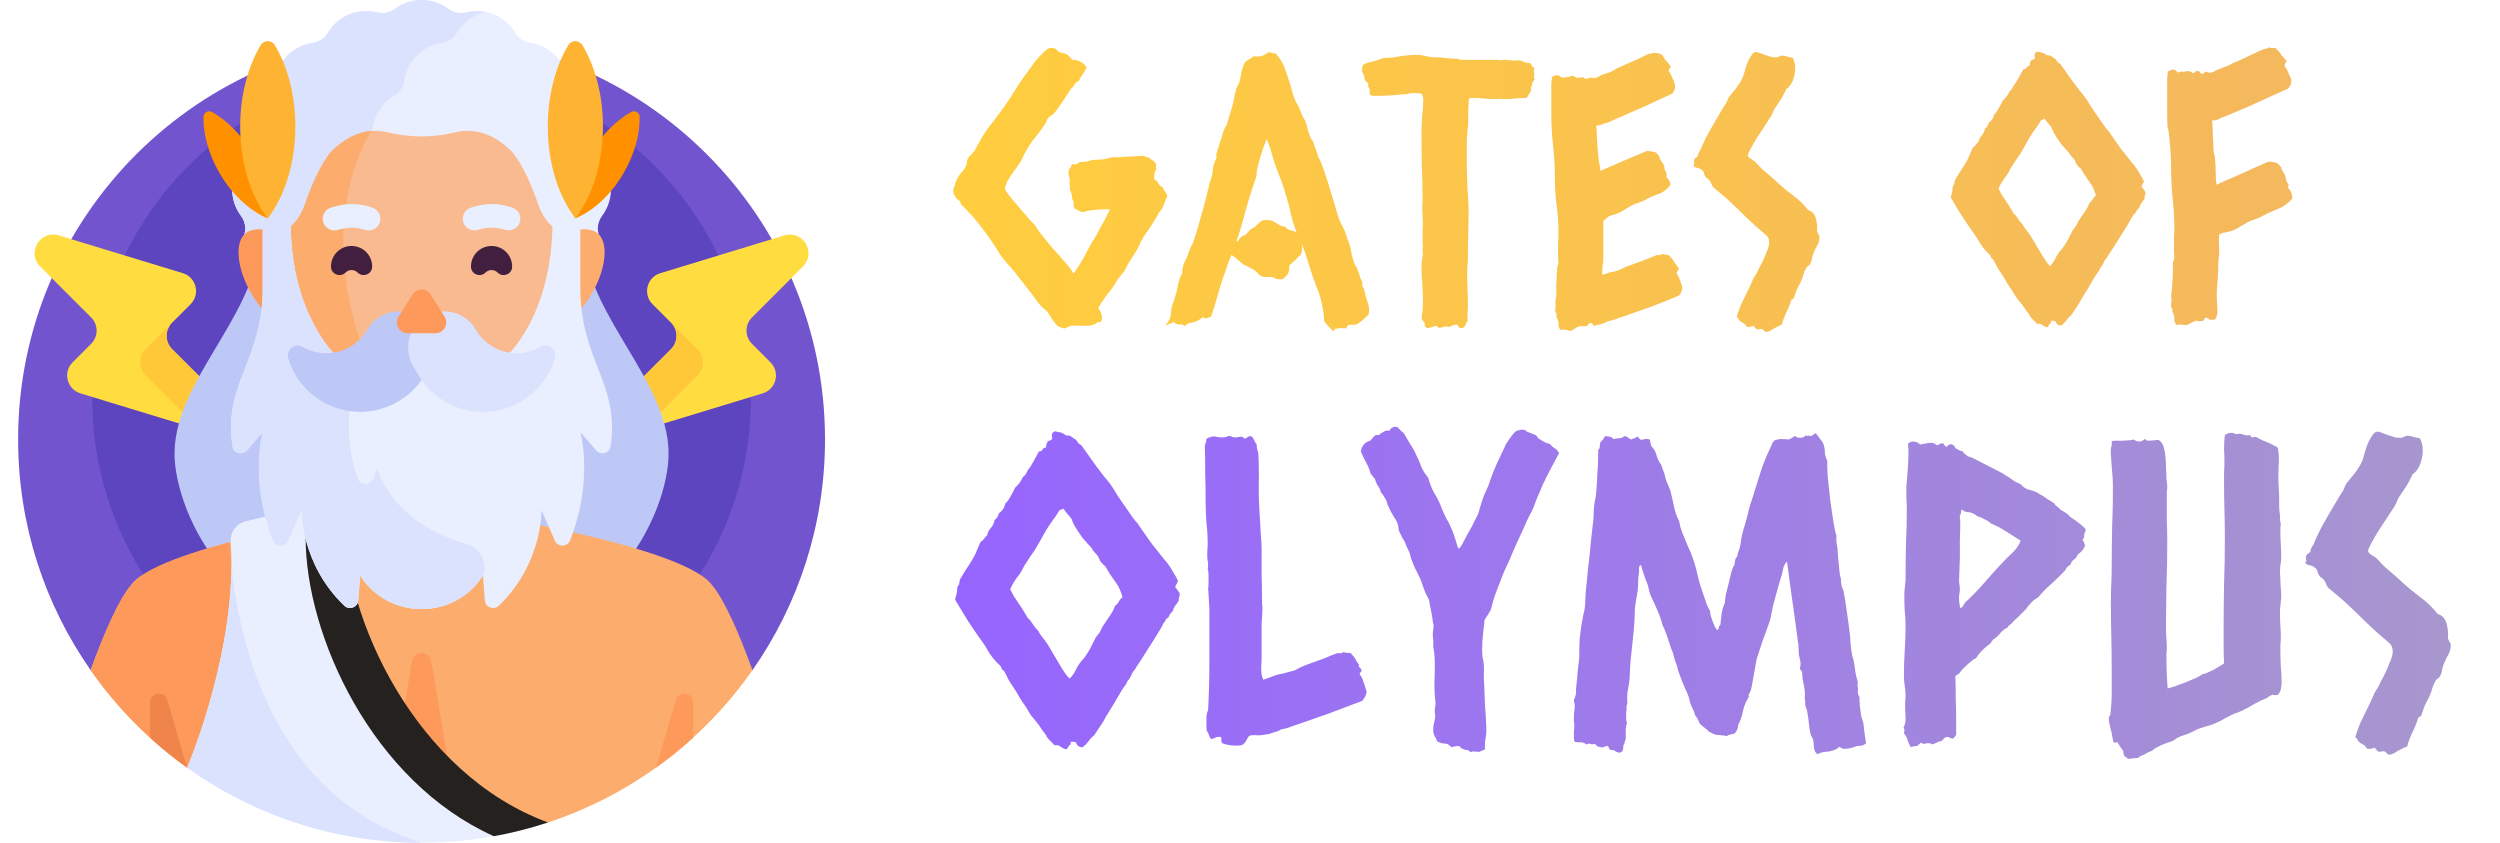 <svg width="178" height="60" viewBox="0 0 178 60" fill="none" xmlns="http://www.w3.org/2000/svg">
<g clip-path="url(#clip0_1945_1324)">
<path d="M53.579 47.712C56.832 43.058 58.741 37.397 58.741 31.289C58.741 15.432 45.88 2.578 30.015 2.578C14.15 2.578 1.289 15.432 1.289 31.289C1.289 37.397 3.199 43.058 6.452 47.712H53.579Z" fill="#7255CE"/>
<path d="M30.014 51.797C42.965 51.797 53.464 41.303 53.464 28.359C53.464 15.415 42.965 4.922 30.014 4.922C17.063 4.922 6.564 15.415 6.564 28.359C6.564 41.303 17.063 51.797 30.014 51.797Z" fill="#5C45BF"/>
<path d="M54.858 25.797L53.541 24.48C53.021 23.961 53.021 23.12 53.541 22.601L57.173 18.97C58.151 17.992 57.169 16.357 55.845 16.76L47.014 19.45C46.054 19.742 45.752 20.951 46.461 21.66L47.779 22.977C48.298 23.496 48.298 24.337 47.779 24.856L44.147 28.487C43.168 29.465 44.15 31.1 45.474 30.697L54.306 28.007C55.266 27.715 55.568 26.506 54.858 25.797Z" fill="#FFDD40"/>
<path d="M46.026 30.366L49.659 26.735C50.178 26.217 50.178 25.375 49.659 24.857L47.779 22.977C48.298 23.496 48.298 24.338 47.779 24.857L44.147 28.487C43.168 29.465 44.15 31.101 45.474 30.697L45.848 30.583C45.898 30.508 45.957 30.435 46.026 30.366Z" fill="#FFC839"/>
<path d="M5.172 25.797L6.49 24.48C7.009 23.961 7.009 23.12 6.49 22.601L2.857 18.97C1.879 17.992 2.861 16.357 4.185 16.76L13.017 19.45C13.976 19.742 14.279 20.951 13.569 21.66L12.251 22.977C11.732 23.496 11.732 24.337 12.251 24.856L15.884 28.487C16.862 29.465 15.88 31.1 14.556 30.697L5.724 28.007C4.765 27.715 4.463 26.506 5.172 25.797Z" fill="#FFDD40"/>
<path d="M14.004 30.366L10.372 26.735C9.853 26.217 9.853 25.375 10.372 24.857L12.252 22.977C11.733 23.496 11.733 24.338 12.252 24.857L15.884 28.487C16.863 29.465 15.88 31.101 14.557 30.697L14.182 30.583C14.132 30.508 14.073 30.435 14.004 30.366Z" fill="#FFC839"/>
<path d="M16.531 13.477C16.531 14.186 16.765 14.841 17.158 15.369C17.429 15.732 17.528 16.195 17.416 16.633C17.302 17.077 17.283 17.549 17.373 18.017H42.656C42.747 17.549 42.728 17.077 42.614 16.633C42.502 16.195 42.601 15.732 42.871 15.369C43.265 14.841 43.499 14.186 43.499 13.477C43.499 12.767 43.266 12.112 42.872 11.584C42.599 11.218 42.506 10.751 42.618 10.307C42.779 9.669 42.744 8.975 42.472 8.319C42.201 7.664 41.735 7.148 41.169 6.811C40.776 6.577 40.511 6.181 40.445 5.728C40.349 5.077 40.051 4.449 39.549 3.947C39.047 3.446 38.419 3.147 37.767 3.052C37.315 2.986 36.919 2.721 36.684 2.329C36.347 1.763 35.831 1.297 35.175 1.026C34.519 0.754 33.825 0.719 33.186 0.88C32.742 0.992 32.275 0.899 31.908 0.626C31.38 0.233 30.725 0 30.015 0C29.305 0 28.65 0.233 28.122 0.626C27.755 0.9 27.288 0.992 26.844 0.88C26.205 0.719 25.511 0.754 24.855 1.026C24.199 1.297 23.683 1.763 23.346 2.329C23.111 2.721 22.715 2.986 22.263 3.052C21.61 3.147 20.982 3.446 20.481 3.947C19.979 4.449 19.68 5.077 19.585 5.728C19.519 6.181 19.254 6.577 18.861 6.811C18.295 7.148 17.829 7.664 17.558 8.319C17.286 8.975 17.251 9.669 17.412 10.308C17.524 10.751 17.431 11.218 17.158 11.584C16.764 12.112 16.531 12.767 16.531 13.477Z" fill="#E9EFFF"/>
<path d="M26.617 16.633C26.73 16.195 26.63 15.732 26.36 15.369C25.966 14.841 25.733 14.186 25.733 13.477C25.733 12.767 25.966 12.112 26.36 11.584C26.633 11.218 26.726 10.751 26.613 10.307C26.452 9.669 26.487 8.975 26.759 8.319C27.031 7.664 27.497 7.148 28.063 6.811C28.456 6.577 28.72 6.181 28.786 5.728C28.882 5.077 29.18 4.449 29.682 3.947C30.184 3.446 30.812 3.147 31.464 3.052C31.917 2.986 32.313 2.721 32.547 2.329C32.885 1.763 33.401 1.297 34.056 1.026C34.24 0.95 34.428 0.894 34.616 0.854C34.134 0.752 33.645 0.764 33.186 0.88C32.742 0.992 32.275 0.9 31.908 0.626C31.38 0.233 30.725 0 30.015 0C29.305 0 28.65 0.233 28.122 0.626C27.755 0.9 27.288 0.992 26.844 0.88C26.205 0.719 25.511 0.754 24.855 1.026C24.199 1.297 23.683 1.763 23.346 2.329C23.111 2.721 22.715 2.986 22.263 3.052C21.61 3.147 20.982 3.446 20.481 3.947C19.979 4.449 19.68 5.077 19.585 5.728C19.519 6.181 19.254 6.577 18.861 6.811C18.295 7.148 17.829 7.664 17.558 8.319C17.286 8.975 17.251 9.669 17.412 10.307C17.524 10.751 17.431 11.218 17.158 11.584C16.764 12.112 16.531 12.767 16.531 13.477C16.531 14.186 16.765 14.841 17.158 15.369C17.429 15.732 17.528 16.195 17.416 16.633C17.302 17.078 17.283 17.55 17.373 18.017H26.575C26.485 17.55 26.503 17.078 26.617 16.633Z" fill="#DAE2FE"/>
<path d="M41.752 18.549H18.278C17.156 23.593 11.916 28.013 12.468 33.064C13.021 38.115 18.007 46.674 30.015 46.674C42.023 46.674 47.009 38.115 47.562 33.064C48.114 28.013 42.874 23.593 41.752 18.549Z" fill="#BEC8F7"/>
<path d="M53.575 47.712C52.608 45.05 51.583 42.709 50.677 41.628C50.571 41.502 50.467 41.392 50.364 41.301C49.587 40.616 48.09 39.968 46.336 39.389C41.889 37.921 35.788 36.9 35.57 36.864H24.458C24.241 36.9 18.14 37.921 13.693 39.389C11.938 39.968 10.441 40.616 9.665 41.301C9.562 41.392 9.458 41.502 9.352 41.628C8.445 42.709 7.421 45.05 6.453 47.712C6.453 47.713 6.453 47.714 6.453 47.715C8.333 50.403 10.661 52.754 13.329 54.661C13.466 54.711 23.913 58.56 39.017 58.56L39.017 58.561C44.968 56.599 50.058 52.747 53.576 47.715C53.576 47.714 53.576 47.713 53.575 47.712Z" fill="#FCAD6D"/>
<path d="M24.893 57.439C17.948 52.335 16.589 43.013 16.347 38.606C15.437 38.849 14.535 39.111 13.693 39.389C11.938 39.968 10.441 40.616 9.665 41.302C9.562 41.392 9.458 41.502 9.352 41.629C8.445 42.71 7.421 45.051 6.453 47.712C6.453 47.713 6.453 47.714 6.453 47.715C8.333 50.403 10.661 52.755 13.329 54.661C13.417 54.694 17.774 56.298 24.893 57.439Z" fill="#FD995B"/>
<path d="M49.353 50.021V52.52C48.514 53.284 47.629 53.999 46.703 54.66L48.114 49.843C48.319 49.143 49.353 49.291 49.353 50.021Z" fill="#FD995B"/>
<path d="M32.154 55.653L30.7 47.079C30.643 46.745 30.354 46.501 30.016 46.501C29.677 46.501 29.388 46.745 29.331 47.079L27.877 55.653H32.154Z" fill="#FD995B"/>
<path d="M25.892 49.388L21.763 36.175C20.784 36.368 19.66 36.603 18.597 36.847C18.345 36.905 17.919 37.008 17.503 37.111C16.833 37.276 16.375 37.897 16.424 38.585C16.964 46.146 13.346 54.616 13.328 54.659C18.032 58.02 23.792 60 30.016 60C31.774 60 33.495 59.841 35.166 59.539L25.892 49.388Z" fill="#E9EFFF"/>
<path d="M13.328 54.659C18.032 58.021 23.792 60 30.016 60C19.623 56.771 17.078 46.169 16.478 40.255C16.453 47.341 13.345 54.62 13.328 54.659Z" fill="#DAE2FE"/>
<path d="M39.017 58.56C29.573 55.073 24.491 44.035 24.491 36.864C24.491 36.241 23.927 35.769 23.313 35.88C22.876 35.96 22.345 36.06 21.762 36.175V38.304C21.762 45.185 26.442 55.625 35.164 59.539C36.482 59.301 37.768 58.972 39.017 58.56Z" fill="#24211F"/>
<path d="M10.678 50.021V52.52C11.517 53.284 12.402 53.999 13.328 54.66L11.916 49.843C11.711 49.143 10.678 49.291 10.678 50.021Z" fill="#EF854B"/>
<path d="M38.816 18.699C38.816 18.699 40.034 15.736 42.204 16.424C44.375 17.112 42.152 23.533 37.916 23.938L38.816 18.699Z" fill="#FCAD6D"/>
<path d="M21.215 18.699C21.215 18.699 19.997 15.736 17.827 16.424C15.656 17.112 17.879 23.533 22.115 23.938L21.215 18.699Z" fill="#FD995B"/>
<path d="M38.345 14.62C37.934 13.414 37.264 11.749 36.443 10.786C35.976 10.334 35.488 9.96 34.989 9.719C34.028 9.254 33.141 9.242 32.391 9.426C30.83 9.809 29.2 9.809 27.639 9.426C26.888 9.242 26.001 9.254 25.04 9.719C24.542 9.96 24.053 10.334 23.587 10.786C22.765 11.749 22.096 13.414 21.684 14.62C21.36 15.569 20.662 16.343 19.752 16.764C19.748 16.908 19.744 17.052 19.744 17.198C19.744 24.757 24.343 33.622 30.015 33.622C35.687 33.622 40.285 24.757 40.285 17.198C40.285 17.052 40.282 16.908 40.278 16.764C39.368 16.343 38.669 15.569 38.345 14.62Z" fill="#F9BA8F"/>
<path d="M24.434 17.198C24.434 14.159 25.177 11.465 26.434 9.328C25.994 9.365 25.526 9.484 25.04 9.719C24.542 9.96 24.053 10.334 23.587 10.786C22.765 11.749 22.096 13.414 21.684 14.62C21.36 15.568 20.662 16.343 19.752 16.763C19.748 16.908 19.744 17.052 19.744 17.198C19.744 24.757 24.343 33.622 30.015 33.622C30.822 33.622 31.607 33.442 32.36 33.113C27.817 31.126 24.434 23.681 24.434 17.198Z" fill="#FCAD6D"/>
<path d="M41.322 20.526C41.322 17.885 41.322 15.02 41.322 15.02H39.337V15.746C39.337 22.552 36.005 25.416 36.005 25.416H24.024C24.024 25.416 20.692 22.552 20.692 15.746V15.02H18.706V20.526C18.706 25.686 15.862 27.362 16.559 31.786C16.637 32.276 17.259 32.447 17.582 32.07L18.704 30.763C18.704 30.763 17.747 34.202 19.441 38.479C19.632 38.962 20.315 38.971 20.523 38.495L21.468 36.33C21.468 36.33 21.402 40.157 24.518 43.13C24.876 43.471 25.471 43.242 25.508 42.75L25.641 40.983C25.641 40.983 25.642 40.984 25.643 40.986C27.688 44.163 32.34 44.163 34.385 40.986L34.387 40.983L34.52 42.75C34.557 43.242 35.152 43.471 35.51 43.13C38.626 40.157 38.56 36.33 38.56 36.33L39.505 38.495C39.713 38.971 40.395 38.962 40.587 38.479C42.281 34.202 41.324 30.763 41.324 30.763L42.445 32.07C42.769 32.447 43.391 32.276 43.468 31.786C44.166 27.361 41.322 25.686 41.322 20.526Z" fill="#E9EFFF"/>
<path d="M26.868 33.353L26.565 34.1C26.361 34.6 25.651 34.582 25.468 34.074C24.698 31.929 24.357 28.355 26.065 25.416H24.024C24.024 25.416 20.692 22.552 20.692 15.746V15.02H18.706V20.526C18.706 25.686 15.862 27.362 16.559 31.786C16.637 32.276 17.259 32.447 17.582 32.07L18.704 30.763C18.704 30.763 17.747 34.202 19.441 38.479C19.632 38.962 20.315 38.971 20.523 38.495L21.468 36.33C21.468 36.33 21.402 40.157 24.518 43.13C24.876 43.471 25.471 43.242 25.508 42.75L25.641 40.983C25.641 40.983 25.642 40.984 25.643 40.986C27.688 44.163 32.34 44.163 34.385 40.986C34.395 40.959 34.404 40.929 34.414 40.899C34.711 39.968 34.151 38.988 33.208 38.73C27.816 37.25 26.868 33.353 26.868 33.353Z" fill="#DAE2FE"/>
<path d="M21.539 24.696C23.157 25.631 25.226 25.077 26.16 23.46C26.871 22.229 28.446 21.808 29.677 22.518L29.687 22.524C30.918 23.234 31.34 24.808 30.629 26.038L30.274 26.654C28.799 29.208 25.531 30.083 22.976 28.608C21.739 27.895 20.895 26.761 20.522 25.492C20.345 24.891 20.996 24.383 21.539 24.696Z" fill="#BEC8F7"/>
<path d="M38.492 24.696C36.874 25.631 34.805 25.077 33.871 23.46C33.16 22.229 31.586 21.808 30.354 22.518L30.344 22.524C29.113 23.234 28.691 24.808 29.402 26.038L29.757 26.654C31.233 29.208 34.5 30.083 37.056 28.608C38.292 27.895 39.136 26.761 39.51 25.492C39.687 24.891 39.035 24.383 38.492 24.696Z" fill="#DAE2FE"/>
<path d="M28.375 22.552L29.364 20.977C29.665 20.497 30.364 20.497 30.666 20.977L31.655 22.552C31.976 23.064 31.608 23.728 31.004 23.728H29.026C28.421 23.728 28.053 23.063 28.375 22.552Z" fill="#FD995B"/>
<path d="M23.567 18.994C23.561 18.585 23.727 18.174 24.064 17.877C24.612 17.393 25.452 17.393 26 17.877C26.337 18.174 26.503 18.585 26.498 18.994C26.491 19.526 25.838 19.781 25.461 19.405C25.224 19.168 24.84 19.168 24.603 19.405C24.227 19.782 23.573 19.526 23.567 18.994Z" fill="#421F3F"/>
<path d="M36.464 18.994C36.469 18.585 36.304 18.174 35.967 17.877C35.419 17.393 34.579 17.393 34.031 17.877C33.694 18.174 33.528 18.585 33.533 18.994C33.54 19.526 34.193 19.781 34.57 19.405C34.807 19.168 35.191 19.168 35.428 19.405C35.804 19.782 36.458 19.526 36.464 18.994Z" fill="#421F3F"/>
<path d="M22.98 15.576V15.575C22.98 15.219 23.209 14.903 23.547 14.787C24.545 14.442 25.513 14.44 26.517 14.787C26.855 14.904 27.084 15.219 27.084 15.576C27.084 16.148 26.523 16.538 25.979 16.361C25.364 16.161 24.701 16.161 24.086 16.361C23.541 16.538 22.98 16.148 22.98 15.576Z" fill="#E9EFFF"/>
<path d="M37.051 15.576V15.575C37.051 15.219 36.822 14.903 36.485 14.787C35.487 14.442 34.518 14.44 33.514 14.787C33.176 14.904 32.947 15.219 32.947 15.576C32.947 16.148 33.508 16.538 34.053 16.361C34.668 16.161 35.331 16.161 35.946 16.361C36.49 16.538 37.051 16.148 37.051 15.576Z" fill="#E9EFFF"/>
<path d="M15.62 12.305C16.53 13.881 17.802 15.026 19.065 15.55C19.242 14.195 18.886 12.521 17.976 10.945C17.201 9.605 16.165 8.576 15.095 7.976C14.823 7.824 14.491 8.016 14.487 8.327C14.472 9.553 14.845 10.964 15.62 12.305Z" fill="#FF9100"/>
<path d="M17.102 9.008C17.102 11.635 17.865 13.983 19.065 15.55C20.265 13.983 21.029 11.635 21.029 9.008C21.029 6.774 20.476 4.74 19.572 3.218C19.343 2.832 18.788 2.832 18.558 3.218C17.654 4.74 17.102 6.774 17.102 9.008Z" fill="#FFB332"/>
<path d="M44.411 12.305C43.501 13.881 42.229 15.026 40.966 15.55C40.789 14.195 41.145 12.521 42.055 10.945C42.829 9.605 43.866 8.576 44.936 7.976C45.207 7.824 45.54 8.016 45.544 8.327C45.559 9.553 45.185 10.964 44.411 12.305Z" fill="#FF9100"/>
<path d="M42.929 9.008C42.929 11.635 42.166 13.983 40.965 15.55C39.765 13.983 39.002 11.635 39.002 9.008C39.002 6.774 39.554 4.74 40.459 3.218C40.688 2.832 41.243 2.832 41.472 3.218C42.377 4.74 42.929 6.774 42.929 9.008Z" fill="#FFB332"/>
<path d="M82.752 13.275C82.786 13.394 82.853 13.521 82.955 13.656C83.057 13.792 83.107 13.893 83.107 13.961C82.972 14.283 82.87 14.537 82.803 14.723C82.735 14.892 82.625 15.044 82.473 15.18C82.473 15.23 82.422 15.341 82.32 15.51C82.219 15.679 82.1 15.865 81.965 16.068C81.846 16.255 81.719 16.441 81.584 16.627C81.466 16.796 81.389 16.915 81.356 16.982C81.271 17.118 81.203 17.253 81.152 17.389C81.102 17.507 81.042 17.626 80.975 17.744C80.822 18.015 80.662 18.269 80.492 18.506C80.34 18.743 80.196 19.005 80.061 19.293C79.976 19.378 79.9 19.471 79.832 19.572C79.764 19.674 79.688 19.767 79.603 19.852C79.4 20.224 79.163 20.571 78.893 20.893C78.639 21.214 78.402 21.57 78.182 21.959C78.368 22.145 78.461 22.382 78.461 22.67C78.461 22.822 78.419 22.907 78.334 22.924C78.249 22.924 78.173 22.941 78.106 22.975C77.936 23.093 77.784 23.161 77.648 23.178C77.513 23.195 77.403 23.203 77.318 23.203C77.132 23.203 76.929 23.195 76.709 23.178C76.489 23.178 76.303 23.195 76.15 23.229C76.1 23.245 76.04 23.271 75.973 23.305C75.905 23.355 75.854 23.381 75.82 23.381C75.685 23.381 75.583 23.355 75.516 23.305C75.465 23.271 75.389 23.237 75.287 23.203C75.152 23.051 75.025 22.89 74.906 22.721C74.805 22.551 74.695 22.382 74.576 22.213C74.475 22.094 74.365 21.993 74.246 21.908C74.128 21.807 74.018 21.688 73.916 21.553C73.645 21.163 73.366 20.791 73.078 20.436C72.807 20.08 72.528 19.725 72.24 19.369C72.105 19.183 71.953 19.005 71.783 18.836C71.631 18.667 71.487 18.497 71.352 18.328C71.216 18.142 71.089 17.947 70.971 17.744C70.852 17.541 70.725 17.346 70.59 17.16C70.488 16.991 70.344 16.788 70.158 16.551C69.972 16.297 69.777 16.043 69.574 15.789C69.371 15.535 69.159 15.298 68.939 15.078C68.736 14.841 68.559 14.663 68.406 14.545C68.406 14.426 68.372 14.342 68.305 14.291C68.237 14.24 68.161 14.181 68.076 14.113C68.042 14.029 68 13.953 67.949 13.885C67.898 13.8 67.873 13.707 67.873 13.605C67.873 13.487 67.898 13.377 67.949 13.275C67.983 13.208 68 13.148 68 13.098C68.017 13.03 68.042 12.962 68.076 12.895C68.161 12.675 68.279 12.48 68.432 12.31C68.601 12.141 68.728 11.947 68.812 11.727C68.829 11.659 68.838 11.6 68.838 11.549C68.838 11.481 68.855 11.413 68.889 11.346C68.939 11.227 69.016 11.126 69.117 11.041C69.219 10.94 69.312 10.829 69.397 10.711C69.481 10.559 69.566 10.406 69.65 10.254C69.735 10.102 69.82 9.949 69.904 9.797C70.141 9.408 70.404 9.035 70.691 8.68C70.979 8.307 71.25 7.943 71.504 7.588C71.741 7.249 71.961 6.919 72.164 6.598C72.367 6.259 72.587 5.921 72.824 5.582C72.943 5.413 73.078 5.227 73.231 5.023C73.383 4.803 73.535 4.592 73.688 4.389C73.857 4.186 74.026 3.999 74.195 3.83C74.365 3.644 74.534 3.508 74.703 3.424C74.991 3.39 75.177 3.441 75.262 3.576C75.346 3.695 75.465 3.754 75.617 3.754C75.854 3.805 76.015 3.881 76.1 3.982C76.184 4.084 76.269 4.177 76.353 4.262C76.574 4.262 76.76 4.304 76.912 4.389C77.064 4.473 77.217 4.6 77.369 4.77C77.301 4.956 77.208 5.125 77.09 5.277C76.988 5.43 76.895 5.59 76.811 5.76C76.675 5.811 76.574 5.895 76.506 6.014C76.455 6.132 76.37 6.234 76.252 6.318C76.066 6.606 75.88 6.894 75.693 7.182C75.507 7.452 75.321 7.715 75.135 7.969C75.05 8.07 74.957 8.155 74.856 8.223C74.754 8.273 74.661 8.358 74.576 8.477C74.542 8.527 74.517 8.587 74.5 8.654C74.483 8.705 74.458 8.756 74.424 8.807C74.221 9.128 73.992 9.441 73.738 9.746C73.484 10.051 73.264 10.372 73.078 10.711C72.993 10.829 72.926 10.956 72.875 11.092C72.824 11.21 72.765 11.329 72.697 11.447C72.63 11.566 72.528 11.718 72.393 11.904C72.274 12.074 72.147 12.251 72.012 12.438C71.893 12.624 71.783 12.81 71.682 12.996C71.597 13.182 71.555 13.335 71.555 13.453C71.572 13.538 71.682 13.707 71.885 13.961C72.088 14.215 72.316 14.486 72.57 14.773C72.824 15.061 73.061 15.341 73.281 15.611C73.518 15.865 73.662 16.018 73.713 16.068C73.747 16.153 73.874 16.339 74.094 16.627C74.314 16.898 74.559 17.203 74.83 17.541C75.118 17.863 75.397 18.176 75.668 18.48C75.939 18.785 76.125 19.005 76.227 19.141L76.43 19.471C76.463 19.454 76.548 19.335 76.684 19.115C76.836 18.895 76.988 18.65 77.141 18.379C77.293 18.108 77.428 17.854 77.547 17.617C77.682 17.38 77.767 17.228 77.801 17.16C77.852 17.109 77.936 16.974 78.055 16.754C78.173 16.534 78.3 16.297 78.436 16.043C78.588 15.789 78.715 15.552 78.816 15.332C78.935 15.112 79.003 14.968 79.019 14.9H78.715C78.444 14.9 78.173 14.917 77.902 14.951C77.648 14.968 77.386 15.019 77.115 15.104C76.997 15.087 76.895 15.053 76.811 15.002C76.726 14.951 76.624 14.9 76.506 14.85C76.455 14.68 76.43 14.562 76.43 14.494C76.447 14.426 76.447 14.376 76.43 14.342C76.413 14.274 76.387 14.223 76.353 14.19C76.337 14.156 76.328 14.105 76.328 14.037C76.328 13.919 76.311 13.825 76.277 13.758C76.243 13.673 76.21 13.58 76.176 13.479C76.176 13.411 76.176 13.343 76.176 13.275C76.193 13.208 76.184 13.148 76.15 13.098C76.184 12.793 76.159 12.573 76.074 12.438C76.074 12.2 76.108 12.048 76.176 11.98C76.243 11.913 76.294 11.811 76.328 11.676C76.481 11.727 76.607 11.718 76.709 11.65C76.828 11.566 76.946 11.523 77.064 11.523C77.335 11.523 77.555 11.481 77.725 11.396C77.877 11.38 78.029 11.371 78.182 11.371C78.351 11.371 78.512 11.354 78.664 11.32C78.749 11.303 78.816 11.287 78.867 11.27C78.935 11.253 79.011 11.236 79.096 11.219C79.197 11.202 79.307 11.193 79.426 11.193C79.544 11.193 79.654 11.193 79.756 11.193C80.027 11.159 80.297 11.143 80.568 11.143C80.839 11.126 81.11 11.109 81.381 11.092C81.466 11.126 81.542 11.151 81.609 11.168C81.694 11.185 81.77 11.21 81.838 11.244C81.889 11.278 81.931 11.32 81.965 11.371C81.999 11.405 82.058 11.43 82.143 11.447C82.227 11.532 82.287 11.617 82.32 11.701C82.287 11.854 82.295 11.963 82.346 12.031C82.261 12.116 82.21 12.234 82.193 12.387C82.193 12.522 82.185 12.649 82.168 12.768C82.287 12.801 82.388 12.895 82.473 13.047C82.557 13.199 82.617 13.275 82.65 13.275H82.752Z" fill="url(#paint0_linear_1945_1324)"/>
<path d="M85.647 22.594C85.596 22.628 85.545 22.662 85.494 22.695C85.443 22.729 85.393 22.763 85.342 22.797C85.156 22.898 84.986 22.958 84.834 22.975C84.682 22.975 84.512 23.059 84.326 23.229C84.258 23.144 84.208 23.102 84.174 23.102C84.14 23.102 84.081 23.102 83.996 23.102C83.776 23.102 83.649 23.042 83.615 22.924C83.547 22.941 83.438 22.983 83.285 23.051C83.15 23.119 83.048 23.169 82.981 23.203C83.133 22.983 83.234 22.814 83.285 22.695C83.336 22.577 83.361 22.467 83.361 22.365C83.378 22.264 83.387 22.162 83.387 22.061C83.404 21.942 83.446 21.781 83.514 21.578C83.547 21.51 83.573 21.443 83.59 21.375C83.607 21.307 83.632 21.231 83.666 21.146C83.751 20.893 83.818 20.605 83.869 20.283C83.937 19.962 84.038 19.682 84.174 19.445C84.174 19.158 84.233 18.887 84.352 18.633C84.487 18.379 84.597 18.116 84.682 17.846C84.716 17.744 84.758 17.643 84.809 17.541C84.876 17.439 84.927 17.338 84.961 17.236C85.029 17.067 85.079 16.906 85.113 16.754C85.164 16.585 85.215 16.424 85.266 16.271C85.401 15.781 85.537 15.298 85.672 14.824C85.807 14.333 85.934 13.842 86.053 13.352C86.07 13.267 86.087 13.174 86.103 13.072C86.137 12.971 86.171 12.878 86.205 12.793C86.29 12.539 86.341 12.285 86.357 12.031C86.391 11.76 86.476 11.507 86.611 11.27C86.594 11.151 86.594 11.041 86.611 10.94C86.645 10.838 86.679 10.728 86.713 10.609C86.747 10.491 86.781 10.381 86.814 10.279C86.848 10.178 86.874 10.102 86.891 10.051C86.975 9.831 87.034 9.636 87.068 9.467C87.119 9.281 87.212 9.086 87.348 8.883C87.348 8.883 87.373 8.798 87.424 8.629C87.475 8.443 87.534 8.24 87.602 8.02C87.669 7.799 87.728 7.596 87.779 7.41C87.83 7.207 87.856 7.089 87.856 7.055C87.889 6.919 87.915 6.792 87.932 6.674C87.966 6.555 87.999 6.428 88.033 6.293C88.067 6.208 88.101 6.141 88.135 6.09C88.169 6.022 88.203 5.946 88.236 5.861C88.287 5.675 88.338 5.447 88.389 5.176C88.439 4.905 88.507 4.693 88.592 4.541C88.643 4.423 88.736 4.329 88.871 4.262C89.023 4.177 89.15 4.092 89.252 4.008C89.557 4.042 89.777 4.025 89.912 3.957C90.064 3.889 90.208 3.805 90.344 3.703C90.428 3.72 90.505 3.745 90.572 3.779C90.657 3.796 90.742 3.805 90.826 3.805C91.148 4.16 91.368 4.524 91.486 4.896C91.622 5.269 91.749 5.641 91.867 6.014C91.918 6.2 91.969 6.386 92.019 6.572C92.07 6.742 92.13 6.911 92.197 7.08C92.214 7.131 92.24 7.19 92.273 7.258C92.307 7.309 92.341 7.368 92.375 7.436C92.46 7.571 92.527 7.715 92.578 7.867C92.646 8.02 92.705 8.172 92.756 8.324C92.857 8.443 92.934 8.587 92.984 8.756C93.035 8.908 93.078 9.069 93.111 9.238C93.162 9.391 93.213 9.543 93.264 9.695C93.314 9.831 93.391 9.949 93.492 10.051C93.526 10.237 93.585 10.423 93.67 10.609C93.755 10.779 93.814 10.965 93.848 11.168C93.949 11.303 94.068 11.566 94.203 11.955C94.338 12.328 94.474 12.734 94.609 13.174C94.745 13.614 94.872 14.037 94.99 14.443C95.109 14.85 95.193 15.137 95.244 15.307C95.278 15.442 95.346 15.62 95.447 15.84C95.549 16.043 95.642 16.229 95.727 16.398C95.794 16.585 95.862 16.779 95.93 16.982C96.014 17.186 96.082 17.38 96.133 17.566C96.167 17.753 96.201 17.93 96.234 18.1C96.285 18.269 96.336 18.447 96.387 18.633C96.421 18.751 96.471 18.861 96.539 18.963C96.607 19.047 96.658 19.158 96.691 19.293C96.759 19.428 96.801 19.555 96.818 19.674C96.852 19.792 96.912 19.919 96.996 20.055C96.979 20.241 96.988 20.359 97.022 20.41C97.055 20.461 97.089 20.52 97.123 20.588C97.191 20.943 97.267 21.231 97.352 21.451C97.436 21.654 97.478 21.874 97.478 22.111C97.478 22.314 97.436 22.441 97.352 22.492C97.284 22.543 97.191 22.628 97.072 22.746C96.937 22.865 96.818 22.958 96.717 23.025C96.632 23.093 96.497 23.127 96.311 23.127C96.107 23.11 95.981 23.135 95.93 23.203C95.896 23.288 95.87 23.347 95.853 23.381C95.65 23.364 95.515 23.355 95.447 23.355C95.397 23.372 95.337 23.381 95.269 23.381C95.219 23.381 95.159 23.389 95.092 23.406C95.041 23.44 94.982 23.499 94.914 23.584C94.796 23.449 94.677 23.322 94.559 23.203C94.457 23.102 94.364 22.983 94.279 22.848C94.279 22.56 94.237 22.221 94.152 21.832C94.085 21.443 94.008 21.138 93.924 20.918C93.755 20.478 93.594 20.046 93.441 19.623C93.306 19.2 93.171 18.768 93.035 18.328C92.984 18.142 92.925 17.973 92.857 17.82C92.807 17.668 92.747 17.507 92.68 17.338C92.713 17.473 92.722 17.617 92.705 17.77C92.705 17.905 92.663 18.04 92.578 18.176C92.544 18.21 92.493 18.252 92.426 18.303C92.358 18.354 92.324 18.396 92.324 18.43C92.121 18.599 91.943 18.76 91.791 18.912C91.808 19.217 91.766 19.428 91.664 19.547C91.562 19.665 91.453 19.775 91.334 19.877C91.046 19.894 90.868 19.877 90.801 19.826C90.733 19.775 90.64 19.741 90.522 19.725C90.454 19.708 90.386 19.708 90.318 19.725C90.251 19.725 90.183 19.725 90.115 19.725C89.98 19.725 89.853 19.691 89.734 19.623C89.684 19.589 89.641 19.555 89.607 19.521C89.591 19.488 89.565 19.454 89.531 19.42C89.396 19.285 89.235 19.174 89.049 19.09C88.88 18.988 88.71 18.904 88.541 18.836C88.406 18.717 88.262 18.599 88.109 18.48C87.974 18.345 87.83 18.235 87.678 18.15C87.542 18.472 87.432 18.76 87.348 19.014C87.28 19.251 87.195 19.488 87.094 19.725C86.908 20.3 86.755 20.808 86.637 21.248C86.518 21.671 86.383 22.103 86.231 22.543C86.163 22.56 86.095 22.585 86.027 22.619C85.977 22.653 85.909 22.67 85.824 22.67L85.647 22.594ZM88.135 17.186C88.27 16.949 88.389 16.822 88.49 16.805C88.609 16.771 88.71 16.703 88.795 16.602C88.829 16.568 88.863 16.525 88.897 16.475C88.947 16.424 88.998 16.373 89.049 16.322C89.1 16.288 89.159 16.255 89.227 16.221C89.294 16.187 89.353 16.145 89.404 16.094C89.54 15.975 89.65 15.874 89.734 15.789C89.836 15.704 89.98 15.662 90.166 15.662C90.454 15.662 90.691 15.738 90.877 15.891C91.063 16.026 91.292 16.119 91.562 16.17C91.596 16.271 91.706 16.348 91.893 16.398C92.079 16.432 92.223 16.483 92.324 16.551C92.155 16.128 92.019 15.704 91.918 15.281C91.833 14.841 91.723 14.409 91.588 13.986C91.486 13.614 91.368 13.25 91.232 12.895C91.097 12.522 90.962 12.167 90.826 11.828C90.708 11.49 90.606 11.159 90.522 10.838C90.437 10.516 90.327 10.203 90.191 9.898C90.056 10.203 89.921 10.575 89.785 11.016C89.65 11.456 89.548 11.845 89.481 12.184C89.481 12.336 89.472 12.454 89.455 12.539C89.421 12.658 89.387 12.768 89.353 12.869C89.32 12.954 89.286 13.047 89.252 13.148C89.032 13.809 88.829 14.477 88.643 15.154C88.473 15.831 88.27 16.509 88.033 17.186H88.135Z" fill="url(#paint1_linear_1945_1324)"/>
<path d="M109.26 4.846C109.226 4.913 109.209 4.981 109.209 5.049C109.226 5.117 109.234 5.193 109.234 5.277C109.201 5.48 109.201 5.582 109.234 5.582C109.268 5.582 109.285 5.599 109.285 5.633L109.107 5.887C109.107 5.988 109.082 6.081 109.031 6.166C108.997 6.251 108.989 6.352 109.006 6.471C108.955 6.555 108.904 6.64 108.854 6.725C108.82 6.809 108.76 6.894 108.676 6.979H108.346C108.16 6.979 107.956 6.995 107.736 7.029C107.533 7.046 107.33 7.055 107.127 7.055C107.093 7.055 107.051 7.055 107 7.055C106.949 7.038 106.898 7.029 106.848 7.029C106.814 7.029 106.771 7.038 106.721 7.055C106.67 7.055 106.611 7.055 106.543 7.055C106.289 7.055 106.035 7.046 105.781 7.029C105.544 6.995 105.29 6.979 105.02 6.979C104.952 6.979 104.884 6.979 104.816 6.979C104.749 6.979 104.673 6.987 104.588 7.004C104.571 7.292 104.554 7.588 104.537 7.893C104.537 8.18 104.537 8.477 104.537 8.781C104.537 8.866 104.529 8.959 104.512 9.061C104.495 9.145 104.486 9.23 104.486 9.314C104.469 9.535 104.452 9.746 104.436 9.949C104.436 10.152 104.436 10.364 104.436 10.584C104.436 11.058 104.436 11.532 104.436 12.006C104.452 12.48 104.469 12.962 104.486 13.453C104.503 13.707 104.52 13.953 104.537 14.19C104.554 14.426 104.562 14.672 104.562 14.926C104.562 15.501 104.554 16.077 104.537 16.652C104.52 17.211 104.512 17.778 104.512 18.354C104.512 18.54 104.503 18.717 104.486 18.887C104.469 19.039 104.461 19.208 104.461 19.395C104.461 19.784 104.469 20.173 104.486 20.562C104.503 20.952 104.512 21.341 104.512 21.73C104.512 21.917 104.503 22.103 104.486 22.289C104.486 22.475 104.486 22.662 104.486 22.848C104.402 22.983 104.342 23.102 104.309 23.203C104.275 23.305 104.173 23.355 104.004 23.355C103.885 23.322 103.826 23.279 103.826 23.229C103.843 23.195 103.835 23.161 103.801 23.127C103.648 23.11 103.53 23.119 103.445 23.152C103.378 23.203 103.293 23.245 103.191 23.279C103.141 23.262 103.081 23.254 103.014 23.254C102.963 23.254 102.912 23.254 102.861 23.254C102.827 23.254 102.794 23.262 102.76 23.279C102.726 23.313 102.65 23.33 102.531 23.33C102.43 23.347 102.37 23.33 102.354 23.279C102.337 23.229 102.286 23.203 102.201 23.203C102.117 23.254 102.015 23.288 101.896 23.305C101.795 23.338 101.693 23.355 101.592 23.355C101.49 23.288 101.439 23.22 101.439 23.152C101.456 23.102 101.448 23.042 101.414 22.975C101.397 22.941 101.363 22.898 101.312 22.848C101.279 22.78 101.245 22.729 101.211 22.695C101.245 22.458 101.27 22.247 101.287 22.061C101.304 21.874 101.312 21.671 101.312 21.451C101.312 21.011 101.296 20.579 101.262 20.156C101.228 19.733 101.211 19.301 101.211 18.861C101.211 18.726 101.228 18.582 101.262 18.43C101.296 18.277 101.312 18.116 101.312 17.947C101.279 17.812 101.27 17.736 101.287 17.719C101.304 17.685 101.312 17.651 101.312 17.617C101.312 17.516 101.304 17.414 101.287 17.312C101.287 17.211 101.287 17.109 101.287 17.008C101.287 16.805 101.287 16.602 101.287 16.398C101.304 16.195 101.312 15.992 101.312 15.789C101.312 15.704 101.304 15.62 101.287 15.535C101.287 15.434 101.287 15.341 101.287 15.256C101.27 15.104 101.262 14.943 101.262 14.773C101.279 14.604 101.287 14.435 101.287 14.266C101.287 13.453 101.27 12.649 101.236 11.854C101.219 11.058 101.211 10.254 101.211 9.441C101.211 9.052 101.228 8.654 101.262 8.248C101.312 7.842 101.338 7.436 101.338 7.029C101.338 6.979 101.321 6.911 101.287 6.826C101.253 6.742 101.219 6.682 101.186 6.648C101.101 6.648 101.016 6.648 100.932 6.648C100.864 6.632 100.788 6.623 100.703 6.623C100.517 6.623 100.339 6.648 100.17 6.699C99.848 6.716 99.535 6.742 99.231 6.775C98.943 6.792 98.647 6.809 98.342 6.826C98.139 6.809 98.012 6.809 97.961 6.826C97.927 6.826 97.885 6.826 97.834 6.826C97.699 6.826 97.597 6.792 97.529 6.725V6.395C97.428 6.191 97.385 6.081 97.402 6.064C97.419 6.048 97.428 6.022 97.428 5.988C97.428 5.938 97.385 5.887 97.301 5.836C97.199 5.768 97.148 5.667 97.148 5.531C97.132 5.396 97.098 5.294 97.047 5.227C96.996 5.159 96.971 5.091 96.971 5.023C96.971 4.905 96.996 4.77 97.047 4.617C97.199 4.533 97.343 4.473 97.478 4.439C97.631 4.406 97.8 4.363 97.986 4.312C98.088 4.279 98.181 4.245 98.266 4.211C98.35 4.177 98.443 4.152 98.545 4.135C98.663 4.118 98.782 4.109 98.9 4.109C99.019 4.109 99.137 4.101 99.256 4.084C99.51 4.033 99.772 3.991 100.043 3.957C100.331 3.923 100.602 3.906 100.855 3.906C101.092 3.906 101.329 3.94 101.566 4.008C101.803 4.059 102.015 4.084 102.201 4.084C102.472 4.084 102.726 4.101 102.963 4.135C103.217 4.169 103.479 4.186 103.75 4.186C103.784 4.186 103.835 4.202 103.902 4.236C103.987 4.253 104.08 4.262 104.182 4.262H106.645C106.78 4.296 106.873 4.304 106.924 4.287C106.992 4.27 107.051 4.262 107.102 4.262C107.237 4.262 107.364 4.27 107.482 4.287C107.601 4.304 107.728 4.312 107.863 4.312C107.982 4.312 108.075 4.304 108.143 4.287C108.278 4.304 108.405 4.346 108.523 4.414C108.642 4.465 108.777 4.49 108.93 4.49C108.997 4.541 109.048 4.609 109.082 4.693C109.116 4.761 109.175 4.812 109.26 4.846Z" fill="url(#paint2_linear_1945_1324)"/>
<path d="M119.365 19.445C119.501 19.665 119.602 19.877 119.67 20.08C119.738 20.283 119.771 20.427 119.771 20.512C119.771 20.63 119.746 20.732 119.695 20.816C119.661 20.884 119.611 20.96 119.543 21.045C118.866 21.333 118.189 21.604 117.512 21.857C116.852 22.094 116.174 22.331 115.48 22.568C115.311 22.619 115.142 22.678 114.973 22.746C114.82 22.797 114.651 22.839 114.465 22.873C114.431 22.907 114.372 22.941 114.287 22.975C114.202 23.009 114.101 23.042 113.982 23.076C113.881 23.11 113.779 23.135 113.678 23.152C113.576 23.186 113.508 23.203 113.475 23.203C113.441 23.119 113.407 23.068 113.373 23.051C113.339 23.034 113.305 23.017 113.271 23C113.187 23 113.128 23.025 113.094 23.076C113.077 23.144 113.026 23.195 112.941 23.229C112.857 23.229 112.781 23.229 112.713 23.229C112.645 23.245 112.586 23.237 112.535 23.203C112.4 23.237 112.273 23.296 112.154 23.381C112.053 23.465 111.934 23.525 111.799 23.559C111.545 23.491 111.384 23.457 111.316 23.457C111.266 23.474 111.206 23.491 111.139 23.508C111.02 23.406 110.961 23.262 110.961 23.076C110.978 22.89 110.936 22.738 110.834 22.619C110.834 22.399 110.817 22.281 110.783 22.264C110.749 22.23 110.732 22.196 110.732 22.162C110.732 22.044 110.741 21.934 110.758 21.832C110.775 21.73 110.766 21.62 110.732 21.502C110.8 21.214 110.826 20.935 110.809 20.664C110.792 20.393 110.8 20.122 110.834 19.852C110.834 19.767 110.834 19.691 110.834 19.623C110.851 19.538 110.859 19.454 110.859 19.369C110.859 19.115 110.876 18.963 110.91 18.912C110.944 18.844 110.961 18.768 110.961 18.684C110.961 18.565 110.952 18.455 110.936 18.354C110.936 18.235 110.936 18.108 110.936 17.973C110.936 17.736 110.936 17.507 110.936 17.287C110.952 17.05 110.961 16.805 110.961 16.551C110.961 15.908 110.919 15.264 110.834 14.621C110.749 13.978 110.707 13.335 110.707 12.691C110.707 11.913 110.665 11.143 110.58 10.381C110.495 9.619 110.453 8.849 110.453 8.07C110.453 7.935 110.453 7.749 110.453 7.512C110.453 7.258 110.453 7.004 110.453 6.75C110.453 6.479 110.453 6.225 110.453 5.988C110.47 5.751 110.487 5.582 110.504 5.48C110.504 5.464 110.555 5.438 110.656 5.404C110.758 5.37 110.826 5.354 110.859 5.354C110.944 5.354 111.012 5.379 111.062 5.43C111.113 5.464 111.173 5.497 111.24 5.531C111.545 5.497 111.723 5.472 111.773 5.455C111.841 5.421 111.892 5.404 111.926 5.404C112.027 5.404 112.104 5.43 112.154 5.48C112.222 5.531 112.273 5.557 112.307 5.557C112.594 5.489 112.747 5.48 112.764 5.531C112.798 5.582 112.857 5.607 112.941 5.607C113.161 5.54 113.297 5.514 113.348 5.531C113.398 5.548 113.449 5.557 113.5 5.557C113.585 5.557 113.678 5.531 113.779 5.48C113.881 5.413 113.974 5.362 114.059 5.328C114.346 5.243 114.583 5.159 114.77 5.074C115.023 4.922 115.21 4.82 115.328 4.77C115.464 4.719 115.599 4.66 115.734 4.592C116.022 4.473 116.293 4.355 116.547 4.236C116.818 4.101 117.097 3.965 117.385 3.83C117.436 3.83 117.486 3.83 117.537 3.83C117.605 3.813 117.656 3.788 117.689 3.754C117.74 3.771 117.791 3.779 117.842 3.779C117.91 3.779 117.969 3.779 118.02 3.779C118.189 3.847 118.299 3.889 118.35 3.906C118.417 4.008 118.477 4.109 118.527 4.211C118.595 4.296 118.671 4.38 118.756 4.465C118.84 4.617 118.908 4.693 118.959 4.693C118.959 4.744 118.934 4.803 118.883 4.871C118.832 4.922 118.807 4.973 118.807 5.023C118.942 5.26 119.052 5.48 119.137 5.684C119.221 5.887 119.264 6.031 119.264 6.115C119.264 6.234 119.247 6.335 119.213 6.42C119.179 6.488 119.137 6.564 119.086 6.648C118.443 6.953 117.791 7.258 117.131 7.562C116.488 7.85 115.827 8.138 115.15 8.426C114.981 8.493 114.82 8.57 114.668 8.654C114.516 8.722 114.346 8.773 114.16 8.807C114.126 8.84 114.05 8.874 113.932 8.908C113.813 8.925 113.72 8.934 113.652 8.934C113.686 9.221 113.703 9.509 113.703 9.797C113.72 10.068 113.737 10.347 113.754 10.635C113.771 10.872 113.796 11.126 113.83 11.396C113.881 11.65 113.923 11.904 113.957 12.158C114.516 11.921 115.066 11.684 115.607 11.447C116.166 11.21 116.725 10.973 117.283 10.736C117.385 10.753 117.486 10.77 117.588 10.787C117.706 10.804 117.816 10.829 117.918 10.863C117.952 10.897 117.986 10.94 118.02 10.99C118.053 11.041 118.096 11.083 118.146 11.117C118.13 11.202 118.18 11.329 118.299 11.498C118.434 11.667 118.502 11.794 118.502 11.879C118.502 12.014 118.519 12.099 118.553 12.133C118.587 12.15 118.62 12.217 118.654 12.336C118.671 12.505 118.671 12.598 118.654 12.615C118.739 12.7 118.807 12.784 118.857 12.869C118.908 12.954 118.934 13.055 118.934 13.174C118.697 13.462 118.46 13.656 118.223 13.758C117.986 13.842 117.749 13.935 117.512 14.037C117.427 14.071 117.334 14.122 117.232 14.19C117.148 14.24 117.063 14.283 116.979 14.316C116.843 14.367 116.708 14.418 116.572 14.469C116.454 14.503 116.327 14.553 116.191 14.621C115.971 14.74 115.743 14.875 115.506 15.027C115.286 15.163 115.057 15.256 114.82 15.307C114.634 15.357 114.507 15.417 114.439 15.484C114.389 15.535 114.296 15.611 114.16 15.713V17.668C114.16 17.837 114.16 18.015 114.16 18.201C114.16 18.37 114.152 18.548 114.135 18.734C114.101 18.904 114.084 19.047 114.084 19.166V19.572C114.169 19.538 114.253 19.513 114.338 19.496C114.423 19.462 114.507 19.428 114.592 19.395C114.66 19.378 114.719 19.369 114.77 19.369C114.837 19.369 114.905 19.352 114.973 19.318C115.057 19.301 115.125 19.285 115.176 19.268C115.227 19.251 115.286 19.225 115.354 19.191C115.607 19.056 115.802 18.971 115.938 18.938C116.073 18.887 116.208 18.836 116.344 18.785C116.632 18.684 116.911 18.582 117.182 18.48C117.452 18.362 117.723 18.252 117.994 18.15C118.163 18.184 118.282 18.159 118.35 18.074C118.434 18.091 118.502 18.108 118.553 18.125C118.62 18.142 118.697 18.15 118.781 18.15C118.984 18.337 119.111 18.48 119.162 18.582C119.213 18.684 119.281 18.777 119.365 18.861C119.45 19.014 119.509 19.09 119.543 19.09C119.543 19.124 119.518 19.183 119.467 19.268C119.416 19.335 119.382 19.395 119.365 19.445Z" fill="url(#paint3_linear_1945_1324)"/>
<path d="M127.643 4.109C127.761 4.329 127.82 4.583 127.82 4.871C127.82 5.125 127.77 5.396 127.668 5.684C127.566 5.971 127.406 6.191 127.186 6.344C127.033 6.682 126.881 6.962 126.729 7.182C126.593 7.385 126.458 7.588 126.322 7.791C126.271 7.91 126.221 8.028 126.17 8.146C126.119 8.248 126.051 8.358 125.967 8.477C125.916 8.561 125.806 8.73 125.637 8.984C125.467 9.238 125.29 9.509 125.104 9.797C124.934 10.068 124.782 10.33 124.646 10.584C124.511 10.838 124.443 10.999 124.443 11.066C124.443 11.134 124.52 11.219 124.672 11.32C124.841 11.422 124.951 11.498 125.002 11.549C125.087 11.633 125.163 11.718 125.23 11.803C125.315 11.887 125.4 11.972 125.484 12.057C125.671 12.209 125.848 12.361 126.018 12.514C126.204 12.666 126.39 12.835 126.576 13.021C126.932 13.343 127.304 13.648 127.693 13.935C128.083 14.223 128.43 14.562 128.734 14.951C129.022 15.036 129.208 15.239 129.293 15.56C129.378 15.882 129.403 16.187 129.369 16.475C129.403 16.525 129.428 16.576 129.445 16.627C129.479 16.678 129.513 16.737 129.547 16.805C129.547 17.076 129.505 17.279 129.42 17.414C129.352 17.533 129.276 17.685 129.191 17.871C129.107 18.04 129.048 18.21 129.014 18.379C128.997 18.548 128.946 18.701 128.861 18.836C128.827 18.887 128.777 18.929 128.709 18.963C128.658 18.997 128.616 19.047 128.582 19.115C128.514 19.234 128.455 19.378 128.404 19.547C128.37 19.699 128.32 19.843 128.252 19.979C128.201 20.114 128.133 20.249 128.049 20.385C127.981 20.52 127.922 20.656 127.871 20.791C127.837 20.876 127.803 20.977 127.77 21.096C127.753 21.214 127.676 21.299 127.541 21.35C127.456 21.654 127.338 21.951 127.186 22.238C127.05 22.526 126.94 22.822 126.855 23.127C126.703 23.178 126.508 23.271 126.271 23.406C126.051 23.559 125.874 23.635 125.738 23.635C125.688 23.635 125.645 23.609 125.611 23.559C125.577 23.508 125.527 23.465 125.459 23.432C125.425 23.415 125.374 23.415 125.307 23.432C125.256 23.449 125.214 23.457 125.18 23.457C125.095 23.457 125.027 23.423 124.977 23.355C124.943 23.288 124.892 23.237 124.824 23.203C124.773 23.22 124.723 23.237 124.672 23.254C124.621 23.271 124.57 23.279 124.52 23.279C124.401 23.279 124.333 23.245 124.316 23.178C124.299 23.127 124.249 23.076 124.164 23.025C123.961 22.924 123.842 22.831 123.809 22.746C123.775 22.662 123.724 22.602 123.656 22.568C123.775 22.128 123.936 21.713 124.139 21.324C124.342 20.918 124.536 20.512 124.723 20.105C124.773 19.97 124.833 19.843 124.9 19.725C124.985 19.606 125.061 19.479 125.129 19.344C125.18 19.225 125.256 19.073 125.357 18.887C125.459 18.701 125.552 18.506 125.637 18.303C125.721 18.1 125.798 17.913 125.865 17.744C125.933 17.558 125.967 17.406 125.967 17.287C125.967 17.05 125.899 16.872 125.764 16.754C125.273 16.348 124.807 15.933 124.367 15.51C123.944 15.087 123.495 14.655 123.021 14.215C122.717 13.944 122.387 13.665 122.031 13.377C121.964 13.326 121.913 13.25 121.879 13.148C121.845 13.047 121.794 12.954 121.727 12.869C121.693 12.801 121.642 12.751 121.574 12.717C121.507 12.683 121.456 12.632 121.422 12.565C121.371 12.497 121.337 12.421 121.32 12.336C121.303 12.234 121.253 12.158 121.168 12.107C121.083 12.023 120.982 11.972 120.863 11.955C120.745 11.938 120.643 11.887 120.559 11.803C120.609 11.752 120.635 11.701 120.635 11.65C120.618 11.583 120.609 11.523 120.609 11.473C120.609 11.354 120.66 11.27 120.762 11.219C120.863 11.168 120.914 11.075 120.914 10.94C120.982 10.804 121.033 10.719 121.066 10.685C121.253 10.229 121.464 9.788 121.701 9.365C121.938 8.942 122.184 8.519 122.438 8.096C122.522 7.96 122.598 7.833 122.666 7.715C122.751 7.579 122.835 7.444 122.92 7.309C122.971 7.19 123.013 7.089 123.047 7.004C123.098 6.902 123.165 6.809 123.25 6.725C123.487 6.454 123.682 6.2 123.834 5.963C124.003 5.726 124.13 5.438 124.215 5.1C124.232 5.015 124.266 4.896 124.316 4.744C124.367 4.592 124.426 4.439 124.494 4.287C124.579 4.135 124.663 3.999 124.748 3.881C124.833 3.762 124.926 3.703 125.027 3.703C125.112 3.703 125.23 3.737 125.383 3.805C125.552 3.872 125.696 3.923 125.814 3.957C125.916 3.991 126.018 4.025 126.119 4.059C126.238 4.076 126.348 4.084 126.449 4.084C126.517 4.084 126.585 4.067 126.652 4.033C126.72 3.982 126.796 3.957 126.881 3.957C127.016 3.957 127.143 3.982 127.262 4.033C127.38 4.067 127.507 4.092 127.643 4.109Z" fill="url(#paint4_linear_1945_1324)"/>
<path d="M152.652 12.92C152.618 12.988 152.585 13.055 152.551 13.123C152.517 13.174 152.492 13.233 152.475 13.301C152.542 13.368 152.602 13.445 152.652 13.529C152.72 13.597 152.754 13.673 152.754 13.758C152.754 13.825 152.737 13.893 152.703 13.961C152.686 14.012 152.686 14.062 152.703 14.113C152.635 14.232 152.559 14.342 152.475 14.443C152.407 14.545 152.356 14.655 152.322 14.773C152.255 14.841 152.195 14.909 152.145 14.977C152.111 15.044 152.077 15.112 152.043 15.18C151.958 15.213 151.899 15.273 151.865 15.357C151.848 15.425 151.806 15.484 151.738 15.535C151.721 15.603 151.637 15.764 151.484 16.018C151.332 16.271 151.163 16.542 150.977 16.83C150.79 17.118 150.613 17.397 150.443 17.668C150.274 17.939 150.156 18.116 150.088 18.201C150.054 18.286 150.012 18.354 149.961 18.404C149.927 18.455 149.885 18.514 149.834 18.582C149.8 18.633 149.775 18.692 149.758 18.76C149.741 18.811 149.715 18.853 149.682 18.887C149.648 18.954 149.605 19.014 149.555 19.064C149.521 19.115 149.487 19.183 149.453 19.268C149.284 19.488 149.115 19.75 148.945 20.055C148.776 20.359 148.615 20.63 148.463 20.867C148.378 21.003 148.294 21.138 148.209 21.273C148.141 21.409 148.065 21.544 147.98 21.68C147.896 21.815 147.811 21.942 147.727 22.061C147.642 22.179 147.557 22.306 147.473 22.441C147.337 22.543 147.219 22.67 147.117 22.822C147.016 22.958 146.897 23.076 146.762 23.178C146.542 23.178 146.406 23.076 146.355 22.873C146.135 22.822 146.025 22.822 146.025 22.873C146.025 22.924 146.025 22.966 146.025 23C145.958 23.034 145.907 23.085 145.873 23.152C145.856 23.22 145.814 23.271 145.746 23.305C145.611 23.271 145.492 23.212 145.391 23.127C145.306 23.059 145.179 23.034 145.01 23.051C144.942 22.949 144.866 22.865 144.781 22.797C144.697 22.712 144.62 22.628 144.553 22.543C144.519 22.441 144.468 22.357 144.4 22.289C144.35 22.221 144.299 22.154 144.248 22.086C144.197 22.001 144.146 21.925 144.096 21.857C144.045 21.79 143.994 21.722 143.943 21.654C143.825 21.502 143.706 21.358 143.588 21.223C143.486 21.07 143.393 20.918 143.309 20.766C143.173 20.562 143.038 20.359 142.902 20.156C142.784 19.936 142.657 19.725 142.521 19.521C142.454 19.42 142.386 19.318 142.318 19.217C142.251 19.115 142.191 19.014 142.141 18.912C142.107 18.828 142.056 18.726 141.988 18.607C141.938 18.489 141.87 18.413 141.785 18.379C141.751 18.244 141.692 18.142 141.607 18.074C141.523 18.006 141.438 17.922 141.354 17.82C141.235 17.685 141.125 17.541 141.023 17.389C140.922 17.219 140.82 17.05 140.719 16.881C140.38 16.407 140.059 15.941 139.754 15.484C139.466 15.027 139.178 14.553 138.891 14.062C138.975 13.792 139.018 13.588 139.018 13.453C139.018 13.318 139.06 13.208 139.145 13.123C139.145 13.055 139.161 12.954 139.195 12.818C139.415 12.446 139.627 12.107 139.83 11.803C140.016 11.515 140.143 11.278 140.211 11.092C140.296 10.906 140.38 10.711 140.465 10.508C140.549 10.457 140.617 10.398 140.668 10.33C140.719 10.245 140.786 10.169 140.871 10.102C140.905 9.915 140.981 9.763 141.1 9.645C141.218 9.509 141.294 9.348 141.328 9.162C141.48 9.044 141.565 8.908 141.582 8.756C141.802 8.604 141.938 8.4 141.988 8.146C142.124 8.011 142.234 7.859 142.318 7.689C142.42 7.52 142.513 7.342 142.598 7.156C142.801 6.987 142.962 6.767 143.08 6.496C143.182 6.428 143.258 6.335 143.309 6.217C143.359 6.098 143.427 5.997 143.512 5.912C143.647 5.692 143.749 5.514 143.816 5.379C143.901 5.227 143.986 5.074 144.07 4.922C144.189 4.922 144.265 4.88 144.299 4.795C144.333 4.71 144.4 4.676 144.502 4.693C144.502 4.541 144.544 4.406 144.629 4.287C144.663 4.27 144.714 4.253 144.781 4.236C144.849 4.202 144.883 4.169 144.883 4.135C144.849 3.932 144.857 3.813 144.908 3.779C144.959 3.745 145.001 3.712 145.035 3.678C145.221 3.712 145.348 3.737 145.416 3.754C145.484 3.771 145.594 3.83 145.746 3.932C145.915 3.932 146.034 3.965 146.102 4.033C146.169 4.101 146.245 4.152 146.33 4.186C146.398 4.253 146.449 4.321 146.482 4.389C146.533 4.456 146.601 4.507 146.686 4.541C146.821 4.727 146.965 4.93 147.117 5.15C147.27 5.37 147.413 5.574 147.549 5.76C147.735 6.014 147.921 6.259 148.107 6.496C148.311 6.716 148.497 6.962 148.666 7.232C148.717 7.317 148.81 7.469 148.945 7.689C149.081 7.893 149.233 8.113 149.402 8.35C149.572 8.587 149.724 8.807 149.859 9.01C149.995 9.196 150.088 9.306 150.139 9.34C150.189 9.424 150.299 9.585 150.469 9.822C150.638 10.059 150.816 10.313 151.002 10.584C151.205 10.838 151.4 11.083 151.586 11.32C151.772 11.557 151.899 11.71 151.967 11.777C152.153 12.031 152.288 12.243 152.373 12.412C152.475 12.565 152.568 12.734 152.652 12.92ZM146.838 17.693C147.024 17.439 147.168 17.211 147.27 17.008C147.371 16.805 147.473 16.602 147.574 16.398C147.743 16.195 147.845 16.051 147.879 15.967C147.913 15.882 147.955 15.797 148.006 15.713C148.141 15.51 148.277 15.307 148.412 15.104C148.564 14.9 148.683 14.68 148.768 14.443C148.869 14.376 148.945 14.291 148.996 14.19C149.047 14.088 149.123 13.995 149.225 13.91C149.123 13.555 149.005 13.284 148.869 13.098C148.734 12.895 148.598 12.7 148.463 12.514C148.412 12.429 148.361 12.344 148.311 12.26C148.26 12.175 148.209 12.091 148.158 12.006C148.09 11.955 148.031 11.904 147.98 11.854C147.947 11.803 147.904 11.752 147.854 11.701C147.82 11.617 147.769 11.507 147.701 11.371C147.633 11.287 147.566 11.21 147.498 11.143C147.43 11.075 147.371 10.99 147.32 10.889C147.253 10.821 147.168 10.728 147.066 10.609C146.965 10.491 146.855 10.364 146.736 10.229C146.635 10.076 146.542 9.941 146.457 9.822C146.372 9.687 146.305 9.577 146.254 9.492C146.22 9.408 146.186 9.34 146.152 9.289C146.135 9.221 146.11 9.154 146.076 9.086C145.992 8.967 145.907 8.866 145.822 8.781C145.738 8.68 145.653 8.57 145.568 8.451C145.518 8.485 145.467 8.51 145.416 8.527C145.382 8.527 145.348 8.544 145.314 8.578C145.196 8.798 145.061 9.001 144.908 9.188C144.773 9.374 144.637 9.577 144.502 9.797C144.383 10 144.265 10.212 144.146 10.432C144.028 10.635 143.91 10.838 143.791 11.041C143.706 11.159 143.622 11.278 143.537 11.396C143.469 11.498 143.393 11.617 143.309 11.752C143.224 11.87 143.148 11.997 143.08 12.133C143.029 12.251 142.962 12.37 142.877 12.488C142.742 12.658 142.632 12.81 142.547 12.945C142.462 13.081 142.378 13.242 142.293 13.428C142.344 13.529 142.42 13.673 142.521 13.859C142.64 14.029 142.758 14.206 142.877 14.393C142.995 14.562 143.097 14.723 143.182 14.875C143.283 15.027 143.342 15.129 143.359 15.18C143.495 15.298 143.605 15.434 143.689 15.586C143.774 15.721 143.884 15.857 144.02 15.992C144.087 16.128 144.163 16.246 144.248 16.348C144.333 16.449 144.417 16.559 144.502 16.678C144.587 16.796 144.697 16.974 144.832 17.211C144.967 17.431 145.103 17.66 145.238 17.896C145.374 18.134 145.509 18.354 145.645 18.557C145.78 18.76 145.89 18.887 145.975 18.938C146.144 18.751 146.279 18.548 146.381 18.328C146.499 18.091 146.652 17.88 146.838 17.693Z" fill="url(#paint5_linear_1945_1324)"/>
<path d="M162.656 4.668C162.792 4.871 162.902 5.083 162.986 5.303C163.088 5.506 163.139 5.65 163.139 5.734C163.139 5.853 163.122 5.954 163.088 6.039C163.054 6.107 163.003 6.191 162.936 6.293C162.292 6.581 161.641 6.877 160.98 7.182C160.337 7.486 159.677 7.774 159 8.045C158.831 8.113 158.67 8.18 158.518 8.248C158.365 8.316 158.196 8.383 158.01 8.451C157.976 8.485 157.9 8.519 157.781 8.553C157.68 8.57 157.587 8.578 157.502 8.578C157.536 8.917 157.553 9.264 157.553 9.619C157.57 9.975 157.587 10.33 157.604 10.685C157.604 10.787 157.62 10.889 157.654 10.99C157.688 11.075 157.705 11.168 157.705 11.27C157.739 11.591 157.756 11.904 157.756 12.209C157.756 12.514 157.773 12.827 157.807 13.148C158.433 12.878 159.051 12.607 159.66 12.336C160.286 12.048 160.913 11.769 161.539 11.498C161.641 11.515 161.751 11.532 161.869 11.549C161.988 11.566 162.098 11.6 162.199 11.65C162.233 11.684 162.267 11.727 162.301 11.777C162.335 11.828 162.377 11.87 162.428 11.904C162.428 11.989 162.479 12.116 162.58 12.285C162.699 12.438 162.758 12.607 162.758 12.793C162.758 12.827 162.783 12.886 162.834 12.971C162.885 13.038 162.919 13.089 162.936 13.123C162.936 13.292 162.927 13.385 162.91 13.402C163.029 13.487 163.105 13.597 163.139 13.732C163.189 13.868 163.215 14.003 163.215 14.139C162.91 14.477 162.605 14.706 162.301 14.824C162.013 14.943 161.717 15.07 161.412 15.205C161.327 15.256 161.234 15.307 161.133 15.357C161.031 15.408 160.93 15.459 160.828 15.51C160.693 15.56 160.557 15.611 160.422 15.662C160.303 15.696 160.176 15.747 160.041 15.815C159.838 15.933 159.609 16.068 159.355 16.221C159.102 16.373 158.873 16.466 158.67 16.5C158.535 16.534 158.416 16.559 158.314 16.576C158.23 16.576 158.128 16.619 158.01 16.703C157.993 16.906 157.984 17.109 157.984 17.312C158.001 17.499 158.01 17.685 158.01 17.871C158.01 18.074 157.993 18.277 157.959 18.48C157.942 18.667 157.934 18.861 157.934 19.064C157.934 19.403 157.917 19.741 157.883 20.08C157.849 20.402 157.832 20.723 157.832 21.045C157.832 21.248 157.84 21.451 157.857 21.654C157.874 21.84 157.883 22.027 157.883 22.213C157.883 22.314 157.866 22.408 157.832 22.492C157.798 22.577 157.764 22.662 157.73 22.746C157.493 22.78 157.35 22.78 157.299 22.746C157.248 22.695 157.189 22.653 157.121 22.619C157.036 22.619 156.977 22.653 156.943 22.721C156.926 22.788 156.876 22.839 156.791 22.873C156.723 22.856 156.647 22.856 156.562 22.873C156.495 22.873 156.436 22.856 156.385 22.822C156.249 22.873 156.122 22.932 156.004 23C155.902 23.068 155.784 23.119 155.648 23.152C155.395 23.119 155.234 23.102 155.166 23.102C155.115 23.119 155.056 23.135 154.988 23.152C154.87 23.034 154.811 22.89 154.811 22.721C154.827 22.535 154.785 22.374 154.684 22.238C154.684 22.069 154.667 21.967 154.633 21.934C154.599 21.883 154.582 21.84 154.582 21.807C154.582 21.756 154.582 21.705 154.582 21.654C154.599 21.587 154.607 21.519 154.607 21.451C154.607 21.299 154.599 21.18 154.582 21.096C154.599 20.994 154.616 20.842 154.633 20.639C154.65 20.419 154.667 20.199 154.684 19.979C154.701 19.741 154.709 19.513 154.709 19.293C154.709 19.073 154.709 18.895 154.709 18.76C154.709 18.675 154.726 18.607 154.76 18.557C154.794 18.489 154.811 18.413 154.811 18.328C154.811 18.193 154.802 18.074 154.785 17.973C154.785 17.854 154.785 17.736 154.785 17.617C154.785 17.38 154.785 17.143 154.785 16.906C154.802 16.669 154.811 16.432 154.811 16.195C154.811 15.467 154.768 14.757 154.684 14.062C154.616 13.352 154.582 12.641 154.582 11.93C154.582 11.54 154.565 11.117 154.531 10.66C154.497 10.186 154.455 9.755 154.404 9.365C154.404 9.281 154.387 9.213 154.354 9.162C154.337 9.094 154.328 9.027 154.328 8.959C154.311 8.756 154.303 8.553 154.303 8.35C154.303 8.13 154.303 7.91 154.303 7.689C154.303 7.554 154.303 7.368 154.303 7.131C154.303 6.877 154.303 6.623 154.303 6.369C154.303 6.098 154.303 5.844 154.303 5.607C154.32 5.37 154.337 5.201 154.354 5.1C154.354 5.083 154.404 5.057 154.506 5.023C154.607 4.973 154.675 4.947 154.709 4.947C154.794 4.947 154.861 4.973 154.912 5.023C154.963 5.074 155.022 5.125 155.09 5.176C155.158 5.125 155.225 5.1 155.293 5.1C155.378 5.1 155.462 5.1 155.547 5.1C155.801 5.049 155.953 5.057 156.004 5.125C156.072 5.176 156.122 5.201 156.156 5.201C156.207 5.201 156.249 5.176 156.283 5.125C156.317 5.074 156.359 5.049 156.41 5.049C156.546 5.049 156.622 5.083 156.639 5.15C156.673 5.218 156.723 5.252 156.791 5.252C156.859 5.252 156.91 5.227 156.943 5.176C156.977 5.125 157.011 5.1 157.045 5.1C157.096 5.1 157.146 5.117 157.197 5.15C157.248 5.167 157.299 5.176 157.35 5.176C157.434 5.176 157.527 5.15 157.629 5.1C157.73 5.032 157.824 4.981 157.908 4.947C158.044 4.913 158.162 4.871 158.264 4.82C158.382 4.77 158.501 4.727 158.619 4.693C158.873 4.541 159.059 4.448 159.178 4.414C159.313 4.363 159.449 4.304 159.584 4.236C159.872 4.101 160.143 3.974 160.396 3.855C160.667 3.72 160.947 3.593 161.234 3.475C161.387 3.475 161.488 3.441 161.539 3.373C161.658 3.424 161.81 3.432 161.996 3.398C162.199 3.585 162.326 3.729 162.377 3.83C162.445 3.932 162.521 4.025 162.605 4.109C162.707 4.245 162.775 4.312 162.809 4.312C162.809 4.363 162.783 4.423 162.732 4.49C162.682 4.558 162.656 4.617 162.656 4.668Z" fill="url(#paint6_linear_1945_1324)"/>
<path d="M83.879 41.369C83.84 41.447 83.801 41.525 83.762 41.603C83.723 41.662 83.693 41.73 83.674 41.809C83.752 41.887 83.82 41.975 83.879 42.072C83.957 42.15 83.996 42.238 83.996 42.336C83.996 42.414 83.977 42.492 83.938 42.57C83.918 42.629 83.918 42.688 83.938 42.746C83.859 42.883 83.772 43.01 83.674 43.127C83.596 43.244 83.537 43.371 83.498 43.508C83.42 43.586 83.352 43.664 83.293 43.742C83.254 43.82 83.215 43.898 83.176 43.977C83.078 44.016 83.01 44.084 82.971 44.182C82.951 44.26 82.902 44.328 82.824 44.387C82.805 44.465 82.707 44.65 82.531 44.943C82.356 45.236 82.16 45.549 81.945 45.881C81.731 46.213 81.525 46.535 81.33 46.848C81.135 47.16 80.998 47.365 80.92 47.463C80.881 47.56 80.832 47.639 80.773 47.697C80.734 47.756 80.686 47.824 80.627 47.902C80.588 47.961 80.559 48.029 80.539 48.107C80.519 48.166 80.49 48.215 80.451 48.254C80.412 48.332 80.363 48.4 80.305 48.459C80.266 48.518 80.227 48.596 80.188 48.693C79.992 48.947 79.797 49.25 79.602 49.602C79.406 49.953 79.221 50.266 79.045 50.539C78.947 50.695 78.85 50.852 78.752 51.008C78.674 51.164 78.586 51.32 78.488 51.477C78.391 51.633 78.293 51.779 78.195 51.916C78.098 52.053 78 52.199 77.902 52.355C77.746 52.473 77.609 52.619 77.492 52.795C77.375 52.951 77.238 53.088 77.082 53.205C76.828 53.205 76.672 53.088 76.613 52.853C76.359 52.795 76.232 52.795 76.232 52.853C76.232 52.912 76.232 52.961 76.232 53C76.154 53.039 76.096 53.098 76.057 53.176C76.037 53.254 75.988 53.312 75.91 53.352C75.754 53.312 75.617 53.244 75.5 53.147C75.402 53.068 75.256 53.039 75.061 53.059C74.982 52.941 74.894 52.844 74.797 52.766C74.699 52.668 74.611 52.57 74.533 52.473C74.494 52.355 74.436 52.258 74.357 52.18C74.299 52.102 74.24 52.023 74.182 51.945C74.123 51.848 74.064 51.76 74.006 51.682C73.947 51.603 73.889 51.525 73.83 51.447C73.693 51.272 73.557 51.105 73.42 50.949C73.303 50.773 73.195 50.598 73.098 50.422C72.941 50.188 72.785 49.953 72.629 49.719C72.492 49.465 72.346 49.221 72.189 48.986C72.111 48.869 72.033 48.752 71.955 48.635C71.877 48.518 71.809 48.4 71.75 48.283C71.711 48.185 71.652 48.068 71.574 47.932C71.516 47.795 71.438 47.707 71.34 47.668C71.301 47.512 71.232 47.395 71.135 47.316C71.037 47.238 70.939 47.141 70.842 47.023C70.705 46.867 70.578 46.701 70.461 46.525C70.344 46.33 70.227 46.135 70.109 45.94C69.719 45.393 69.348 44.855 68.996 44.328C68.664 43.801 68.332 43.254 68 42.688C68.098 42.375 68.147 42.141 68.147 41.984C68.147 41.828 68.195 41.701 68.293 41.603C68.293 41.525 68.312 41.408 68.352 41.252C68.606 40.822 68.85 40.432 69.084 40.08C69.299 39.748 69.445 39.475 69.523 39.26C69.621 39.045 69.719 38.82 69.816 38.586C69.914 38.527 69.992 38.459 70.051 38.381C70.109 38.283 70.188 38.195 70.285 38.117C70.324 37.902 70.412 37.727 70.549 37.59C70.686 37.434 70.773 37.248 70.812 37.033C70.988 36.897 71.086 36.74 71.106 36.565C71.359 36.389 71.516 36.154 71.574 35.861C71.731 35.705 71.857 35.529 71.955 35.334C72.072 35.139 72.18 34.934 72.277 34.719C72.512 34.523 72.697 34.27 72.834 33.957C72.951 33.879 73.039 33.772 73.098 33.635C73.156 33.498 73.234 33.381 73.332 33.283C73.488 33.029 73.606 32.824 73.684 32.668C73.781 32.492 73.879 32.316 73.977 32.141C74.113 32.141 74.201 32.092 74.24 31.994C74.279 31.896 74.357 31.857 74.475 31.877C74.475 31.701 74.523 31.545 74.621 31.408C74.66 31.389 74.719 31.369 74.797 31.35C74.875 31.311 74.914 31.271 74.914 31.232C74.875 30.998 74.885 30.861 74.943 30.822C75.002 30.783 75.051 30.744 75.09 30.705C75.305 30.744 75.451 30.773 75.529 30.793C75.607 30.812 75.734 30.881 75.91 30.998C76.106 30.998 76.242 31.037 76.32 31.115C76.398 31.193 76.486 31.252 76.584 31.291C76.662 31.369 76.721 31.447 76.76 31.525C76.818 31.604 76.897 31.662 76.994 31.701C77.15 31.916 77.316 32.15 77.492 32.404C77.668 32.658 77.834 32.893 77.99 33.107C78.205 33.4 78.42 33.684 78.635 33.957C78.869 34.211 79.084 34.494 79.279 34.807C79.338 34.904 79.445 35.08 79.602 35.334C79.758 35.568 79.934 35.822 80.129 36.096C80.324 36.369 80.5 36.623 80.656 36.857C80.812 37.072 80.92 37.199 80.978 37.238C81.037 37.336 81.164 37.522 81.359 37.795C81.555 38.068 81.76 38.361 81.975 38.674C82.209 38.967 82.434 39.25 82.648 39.523C82.863 39.797 83.01 39.973 83.088 40.051C83.303 40.344 83.459 40.588 83.557 40.783C83.674 40.959 83.781 41.154 83.879 41.369ZM77.17 46.877C77.385 46.584 77.551 46.32 77.668 46.086C77.785 45.852 77.902 45.617 78.019 45.383C78.215 45.148 78.332 44.982 78.371 44.885C78.41 44.787 78.459 44.69 78.518 44.592C78.674 44.357 78.83 44.123 78.986 43.889C79.162 43.654 79.299 43.4 79.397 43.127C79.514 43.049 79.602 42.951 79.66 42.834C79.719 42.717 79.807 42.609 79.924 42.512C79.807 42.102 79.67 41.789 79.514 41.574C79.357 41.34 79.201 41.115 79.045 40.9C78.986 40.803 78.928 40.705 78.869 40.607C78.811 40.51 78.752 40.412 78.693 40.315C78.615 40.256 78.547 40.197 78.488 40.139C78.449 40.08 78.4 40.022 78.342 39.963C78.303 39.865 78.244 39.738 78.166 39.582C78.088 39.484 78.01 39.397 77.932 39.318C77.853 39.24 77.785 39.143 77.727 39.025C77.648 38.947 77.551 38.84 77.434 38.703C77.316 38.566 77.189 38.42 77.053 38.264C76.936 38.088 76.828 37.932 76.731 37.795C76.633 37.639 76.555 37.512 76.496 37.414C76.457 37.316 76.418 37.238 76.379 37.18C76.359 37.102 76.33 37.023 76.291 36.945C76.193 36.809 76.096 36.691 75.998 36.594C75.9 36.477 75.803 36.35 75.705 36.213C75.647 36.252 75.588 36.281 75.529 36.301C75.49 36.301 75.451 36.32 75.412 36.359C75.275 36.613 75.119 36.848 74.943 37.062C74.787 37.277 74.631 37.512 74.475 37.766C74.338 38 74.201 38.244 74.064 38.498C73.928 38.732 73.791 38.967 73.654 39.201C73.557 39.338 73.459 39.475 73.361 39.611C73.283 39.728 73.195 39.865 73.098 40.022C73 40.158 72.912 40.305 72.834 40.461C72.775 40.598 72.697 40.734 72.6 40.871C72.443 41.066 72.316 41.242 72.219 41.398C72.121 41.555 72.023 41.74 71.926 41.955C71.984 42.072 72.072 42.238 72.189 42.453C72.326 42.648 72.463 42.853 72.6 43.068C72.736 43.264 72.853 43.449 72.951 43.625C73.068 43.801 73.137 43.918 73.156 43.977C73.312 44.113 73.439 44.27 73.537 44.445C73.635 44.602 73.762 44.758 73.918 44.914C73.996 45.07 74.084 45.207 74.182 45.324C74.279 45.441 74.377 45.568 74.475 45.705C74.572 45.842 74.699 46.047 74.856 46.32C75.012 46.574 75.168 46.838 75.324 47.111C75.481 47.385 75.637 47.639 75.793 47.873C75.949 48.107 76.076 48.254 76.174 48.312C76.369 48.098 76.525 47.863 76.643 47.609C76.779 47.336 76.955 47.092 77.17 46.877Z" fill="url(#paint7_linear_1945_1324)"/>
<path d="M96.799 47.99C96.936 48.166 97.014 48.312 97.033 48.43C97.072 48.527 97.111 48.635 97.15 48.752C97.189 48.85 97.219 48.947 97.238 49.045C97.277 49.143 97.297 49.201 97.297 49.221C97.297 49.357 97.268 49.475 97.209 49.572C97.17 49.65 97.102 49.758 97.004 49.895C96.223 50.188 95.451 50.48 94.689 50.773C93.928 51.047 93.147 51.32 92.346 51.594C92.131 51.652 91.936 51.721 91.76 51.799C91.584 51.857 91.389 51.906 91.174 51.945C91.135 51.984 91.066 52.023 90.969 52.062C90.891 52.082 90.793 52.111 90.676 52.15C90.559 52.19 90.441 52.228 90.324 52.268C90.227 52.287 90.158 52.297 90.119 52.297C89.963 52.336 89.787 52.355 89.592 52.355C89.416 52.336 89.24 52.336 89.064 52.355C88.967 52.375 88.898 52.424 88.859 52.502C88.82 52.58 88.772 52.668 88.713 52.766C88.674 52.844 88.606 52.922 88.508 53C88.41 53.059 88.273 53.088 88.098 53.088C87.922 53.088 87.746 53.078 87.57 53.059C87.394 53.039 87.209 52.99 87.014 52.912C86.975 52.853 86.955 52.785 86.955 52.707C86.975 52.609 86.965 52.531 86.926 52.473C86.75 52.453 86.613 52.473 86.516 52.531C86.418 52.57 86.32 52.6 86.223 52.619C86.164 52.541 86.115 52.453 86.076 52.355C86.057 52.238 86.008 52.141 85.93 52.062C85.91 51.965 85.9 51.867 85.9 51.77C85.9 51.672 85.9 51.574 85.9 51.477C85.9 51.34 85.9 51.184 85.9 51.008C85.92 50.812 85.959 50.666 86.018 50.568C86.076 49.455 86.106 48.342 86.106 47.228C86.106 46.096 86.106 44.973 86.106 43.859C86.106 43.762 86.106 43.625 86.106 43.449C86.106 43.254 86.096 43.059 86.076 42.863C86.076 42.668 86.066 42.492 86.047 42.336C86.047 42.16 86.037 42.033 86.018 41.955C86.037 41.818 86.047 41.691 86.047 41.574C86.047 41.438 86.047 41.301 86.047 41.164C86.047 41.047 86.047 40.94 86.047 40.842C86.047 40.744 86.027 40.647 85.988 40.549C86.008 40.471 86.018 40.363 86.018 40.227C86.018 40.129 86.008 40.031 85.988 39.934C85.969 39.836 85.959 39.738 85.959 39.641C85.959 39.484 85.959 39.338 85.959 39.201C85.978 39.045 85.988 38.889 85.988 38.732C85.988 38.225 85.959 37.727 85.9 37.238C85.861 36.73 85.842 36.223 85.842 35.715C85.842 35.051 85.832 34.387 85.812 33.723C85.812 33.059 85.803 32.395 85.783 31.73C85.861 31.535 85.9 31.369 85.9 31.232C86.174 31.096 86.389 31.047 86.545 31.086C86.701 31.125 86.857 31.145 87.014 31.145C87.111 31.145 87.199 31.135 87.277 31.115C87.356 31.096 87.434 31.066 87.512 31.027C87.609 31.047 87.688 31.076 87.746 31.115C87.824 31.135 87.912 31.145 88.01 31.145C88.303 31.086 88.459 31.076 88.478 31.115C88.518 31.154 88.566 31.193 88.625 31.232C88.703 31.213 88.762 31.184 88.801 31.145C88.859 31.086 88.928 31.057 89.006 31.057C89.123 31.057 89.211 31.135 89.269 31.291C89.328 31.428 89.397 31.545 89.475 31.643C89.475 31.857 89.514 32.053 89.592 32.228C89.631 33.029 89.641 33.82 89.621 34.602C89.621 35.383 89.65 36.164 89.709 36.945C89.728 37.297 89.748 37.668 89.768 38.059C89.807 38.43 89.826 38.791 89.826 39.143C89.826 39.728 89.826 40.324 89.826 40.93C89.846 41.516 89.856 42.111 89.856 42.717C89.856 42.815 89.856 42.902 89.856 42.98C89.875 43.059 89.885 43.147 89.885 43.244C89.885 43.478 89.875 43.703 89.856 43.918C89.836 44.133 89.826 44.348 89.826 44.562V46.848C89.826 47.043 89.816 47.248 89.797 47.463C89.797 47.658 89.807 47.853 89.826 48.049L89.943 48.4C90.158 48.322 90.373 48.244 90.588 48.166C90.822 48.068 91.066 48 91.32 47.961C91.477 47.922 91.623 47.883 91.76 47.844C91.897 47.805 92.043 47.766 92.199 47.727C92.473 47.57 92.688 47.463 92.844 47.404C93 47.346 93.156 47.287 93.312 47.228C93.644 47.111 93.967 46.994 94.279 46.877C94.592 46.74 94.914 46.613 95.246 46.496C95.402 46.535 95.529 46.516 95.627 46.438C95.822 46.477 95.998 46.496 96.154 46.496C96.369 46.711 96.496 46.877 96.535 46.994C96.594 47.111 96.672 47.219 96.769 47.316C96.731 47.414 96.731 47.473 96.769 47.492C96.828 47.512 96.867 47.56 96.887 47.639C96.965 47.678 96.975 47.736 96.916 47.815C96.857 47.873 96.818 47.932 96.799 47.99Z" fill="url(#paint8_linear_1945_1324)"/>
<path d="M111.008 32.258C110.793 32.648 110.549 33.107 110.275 33.635C110.002 34.162 109.787 34.621 109.631 35.012C109.572 35.148 109.514 35.285 109.455 35.422C109.416 35.539 109.367 35.666 109.309 35.803C109.211 36.096 109.084 36.379 108.928 36.652C108.791 36.906 108.664 37.18 108.547 37.473C108.371 37.863 108.186 38.264 107.99 38.674C107.814 39.065 107.639 39.475 107.463 39.904C107.268 40.295 107.111 40.637 106.994 40.93C106.896 41.203 106.789 41.486 106.672 41.779C106.555 42.072 106.447 42.365 106.35 42.658C106.271 42.932 106.203 43.185 106.145 43.42C105.969 43.732 105.822 43.967 105.705 44.123C105.666 44.475 105.627 44.826 105.588 45.178C105.549 45.529 105.529 45.891 105.529 46.262C105.529 46.438 105.539 46.613 105.559 46.789C105.598 46.945 105.627 47.111 105.646 47.287C105.666 47.541 105.666 47.795 105.646 48.049C105.646 48.283 105.656 48.527 105.676 48.781C105.695 49.27 105.715 49.758 105.734 50.246C105.773 50.715 105.803 51.203 105.822 51.711C105.842 52.062 105.822 52.365 105.764 52.619C105.725 52.853 105.715 53.098 105.734 53.352C105.676 53.391 105.607 53.42 105.529 53.44C105.471 53.459 105.412 53.488 105.354 53.527C105.139 53.527 104.992 53.518 104.914 53.498C104.855 53.498 104.797 53.518 104.738 53.557C104.562 53.44 104.465 53.381 104.445 53.381C104.426 53.4 104.406 53.41 104.387 53.41C104.152 53.332 104.025 53.273 104.006 53.234C103.986 53.195 103.947 53.156 103.889 53.117C103.674 53.117 103.498 53.147 103.361 53.205C103.303 53.166 103.254 53.127 103.215 53.088C103.176 53.049 103.127 53.01 103.068 52.971C102.893 52.951 102.746 52.932 102.629 52.912C102.512 52.873 102.414 52.834 102.336 52.795C102.277 52.639 102.209 52.502 102.131 52.385C102.072 52.268 102.043 52.111 102.043 51.916C102.043 51.76 102.062 51.613 102.102 51.477C102.141 51.34 102.17 51.193 102.189 51.037C102.189 50.94 102.18 50.852 102.16 50.773C102.16 50.695 102.16 50.607 102.16 50.51C102.16 50.412 102.18 50.285 102.219 50.129C102.16 49.68 102.131 49.211 102.131 48.723C102.15 48.215 102.16 47.736 102.16 47.287C102.16 46.838 102.121 46.418 102.043 46.027C102.062 45.773 102.062 45.598 102.043 45.5C102.023 45.383 102.014 45.266 102.014 45.148C102.014 45.051 102.023 44.953 102.043 44.855C102.062 44.738 102.072 44.631 102.072 44.533C102.072 44.514 102.053 44.416 102.014 44.24C101.994 44.045 101.965 43.85 101.926 43.654C101.887 43.44 101.848 43.244 101.809 43.068C101.77 42.873 101.75 42.756 101.75 42.717C101.555 42.365 101.408 42.033 101.311 41.721C101.213 41.408 101.105 41.145 100.988 40.93C100.91 40.773 100.832 40.617 100.754 40.461C100.676 40.305 100.607 40.139 100.549 39.963C100.51 39.865 100.471 39.758 100.432 39.641C100.412 39.523 100.383 39.416 100.344 39.318C100.266 39.162 100.188 38.996 100.109 38.82C100.051 38.625 99.973 38.469 99.875 38.352C99.797 38.176 99.719 38.02 99.641 37.883C99.582 37.727 99.553 37.58 99.553 37.443C99.494 37.209 99.397 37.004 99.26 36.828C99.143 36.633 99.035 36.438 98.938 36.242C98.879 36.125 98.83 36.018 98.791 35.92C98.772 35.822 98.742 35.725 98.703 35.627C98.664 35.549 98.606 35.451 98.527 35.334C98.469 35.217 98.4 35.129 98.322 35.07C98.283 34.895 98.215 34.738 98.117 34.602C98.019 34.465 97.951 34.309 97.912 34.133C97.814 33.996 97.707 33.859 97.59 33.723C97.512 33.43 97.404 33.166 97.268 32.932C97.131 32.678 97.004 32.414 96.887 32.141C96.965 31.73 97.189 31.477 97.561 31.379C97.756 31.145 97.873 31.018 97.912 30.998C97.951 30.979 98.039 30.969 98.176 30.969C98.293 30.871 98.41 30.793 98.527 30.734C98.644 30.656 98.781 30.637 98.938 30.676C98.957 30.598 99.006 30.529 99.084 30.471C99.182 30.412 99.269 30.383 99.348 30.383C99.465 30.383 99.562 30.441 99.641 30.559C99.738 30.676 99.836 30.764 99.934 30.822C100.09 31.096 100.246 31.359 100.402 31.613C100.578 31.867 100.725 32.131 100.842 32.404C100.979 32.678 101.096 32.951 101.193 33.225C101.311 33.498 101.477 33.762 101.691 34.016C101.789 34.406 101.936 34.777 102.131 35.129C102.346 35.461 102.521 35.822 102.658 36.213C102.756 36.447 102.863 36.682 102.98 36.916C103.117 37.131 103.234 37.365 103.332 37.619C103.391 37.736 103.439 37.853 103.479 37.971C103.518 38.088 103.557 38.205 103.596 38.322C103.635 38.42 103.674 38.547 103.713 38.703C103.752 38.859 103.801 38.986 103.859 39.084C103.996 38.947 104.113 38.772 104.211 38.557C104.348 38.283 104.484 38.029 104.621 37.795C104.777 37.541 104.914 37.277 105.031 37.004C105.188 36.75 105.295 36.486 105.354 36.213C105.432 35.94 105.52 35.666 105.617 35.393C105.656 35.295 105.695 35.197 105.734 35.1C105.793 35.002 105.842 34.895 105.881 34.777C105.939 34.66 105.988 34.543 106.027 34.426C106.066 34.309 106.105 34.191 106.145 34.074C106.281 33.703 106.428 33.342 106.584 32.99C106.76 32.619 106.936 32.248 107.111 31.877C107.131 31.818 107.17 31.73 107.229 31.613C107.307 31.496 107.385 31.379 107.463 31.262C107.561 31.125 107.648 31.008 107.727 30.91C107.805 30.812 107.873 30.744 107.932 30.705C107.971 30.666 108.029 30.646 108.107 30.646C108.205 30.627 108.283 30.607 108.342 30.588C108.518 30.588 108.645 30.637 108.723 30.734C108.957 30.832 109.133 30.9 109.25 30.939C109.367 30.979 109.455 31.066 109.514 31.203C109.807 31.398 110.021 31.516 110.158 31.555C110.314 31.574 110.432 31.652 110.51 31.789C110.725 31.926 110.852 32.023 110.891 32.082C110.93 32.141 110.969 32.199 111.008 32.258Z" fill="url(#paint9_linear_1945_1324)"/>
<path d="M132.863 52.912C132.766 53.01 132.658 53.068 132.541 53.088C132.424 53.107 132.307 53.117 132.189 53.117C131.896 53.254 131.584 53.322 131.252 53.322C131.037 53.205 130.92 53.166 130.9 53.205C130.881 53.244 130.842 53.283 130.783 53.322C130.49 53.459 130.227 53.527 129.992 53.527C129.758 53.547 129.562 53.605 129.406 53.703C129.25 53.586 129.162 53.41 129.143 53.176C129.143 52.961 129.123 52.775 129.084 52.619C128.986 52.482 128.918 52.316 128.879 52.121C128.84 51.906 128.811 51.691 128.791 51.477C128.771 51.262 128.742 51.057 128.703 50.861C128.684 50.647 128.635 50.461 128.557 50.305C128.537 50.207 128.527 50.119 128.527 50.041C128.547 49.963 128.537 49.875 128.498 49.777C128.518 49.445 128.508 49.182 128.469 48.986C128.43 48.791 128.391 48.586 128.352 48.371C128.332 48.254 128.322 48.127 128.322 47.99C128.322 47.834 128.264 47.717 128.146 47.639C128.205 47.365 128.215 47.16 128.176 47.023C128.137 46.887 128.107 46.76 128.088 46.643C128.068 46.486 128.059 46.32 128.059 46.145C128.059 45.949 128.039 45.773 128 45.617C127.883 44.68 127.756 43.742 127.619 42.805C127.482 41.867 127.355 40.93 127.238 39.992C127.121 40.09 127.033 40.236 126.975 40.432C126.936 40.627 126.896 40.803 126.857 40.959C126.74 41.31 126.633 41.672 126.535 42.043C126.438 42.414 126.34 42.775 126.242 43.127C126.203 43.283 126.164 43.469 126.125 43.684C126.105 43.879 126.066 44.055 126.008 44.211C125.812 44.777 125.637 45.266 125.48 45.676C125.344 46.086 125.207 46.506 125.07 46.935C125.031 47.17 124.992 47.395 124.953 47.609C124.914 47.824 124.875 48.039 124.836 48.254C124.816 48.371 124.787 48.537 124.748 48.752C124.709 48.967 124.67 49.123 124.631 49.221C124.592 49.318 124.553 49.387 124.514 49.426C124.494 49.465 124.494 49.533 124.514 49.631C124.318 49.924 124.182 50.246 124.104 50.598C124.045 50.949 123.928 51.291 123.752 51.623C123.752 51.857 123.664 52.062 123.488 52.238C123.391 52.258 123.293 52.277 123.195 52.297C123.117 52.316 123.029 52.355 122.932 52.414C122.834 52.375 122.717 52.355 122.58 52.355C122.463 52.336 122.346 52.326 122.229 52.326C122.131 52.307 122.043 52.277 121.965 52.238C121.887 52.18 121.799 52.141 121.701 52.121C121.604 52.004 121.496 51.906 121.379 51.828C121.262 51.73 121.145 51.633 121.027 51.535C120.91 51.242 120.803 51.047 120.705 50.949C120.646 50.734 120.568 50.539 120.471 50.363C120.373 50.168 120.305 49.953 120.266 49.719C120.207 49.504 120.129 49.309 120.031 49.133C119.953 48.938 119.865 48.732 119.768 48.518C119.729 48.381 119.68 48.254 119.621 48.137C119.582 48 119.533 47.863 119.475 47.727C119.455 47.57 119.396 47.375 119.299 47.141C119.221 46.906 119.162 46.701 119.123 46.525C119.123 46.506 119.084 46.408 119.006 46.232C118.947 46.037 118.879 45.832 118.801 45.617C118.742 45.402 118.674 45.207 118.596 45.031C118.537 44.855 118.498 44.758 118.479 44.738C118.439 44.641 118.4 44.553 118.361 44.475C118.342 44.377 118.312 44.27 118.273 44.152C118.195 43.898 118.098 43.645 117.98 43.391C117.863 43.117 117.746 42.863 117.629 42.629C117.531 42.434 117.463 42.248 117.424 42.072C117.385 41.877 117.336 41.691 117.277 41.516C117.238 41.418 117.199 41.33 117.16 41.252C117.141 41.174 117.111 41.086 117.072 40.988C117.033 40.871 116.994 40.754 116.955 40.637C116.916 40.5 116.877 40.363 116.838 40.227C116.74 40.266 116.691 40.353 116.691 40.49C116.711 40.607 116.711 40.715 116.691 40.812C116.652 41.027 116.633 41.242 116.633 41.457C116.633 41.652 116.623 41.857 116.604 42.072C116.564 42.307 116.525 42.531 116.486 42.746C116.447 42.961 116.418 43.176 116.398 43.391C116.398 43.918 116.369 44.445 116.311 44.973C116.271 45.441 116.223 45.92 116.164 46.408C116.105 46.877 116.066 47.365 116.047 47.873C116.047 48.244 116.008 48.615 115.93 48.986C115.852 49.338 115.832 49.709 115.871 50.1C115.832 50.178 115.812 50.236 115.812 50.275C115.812 50.315 115.812 50.373 115.812 50.451C115.812 50.549 115.803 50.656 115.783 50.773C115.783 50.891 115.783 50.998 115.783 51.096C115.783 51.272 115.803 51.389 115.842 51.447C115.783 51.623 115.754 51.818 115.754 52.033C115.754 52.228 115.754 52.424 115.754 52.619C115.715 52.697 115.686 52.775 115.666 52.853C115.666 52.932 115.637 53.01 115.578 53.088C115.598 53.42 115.5 53.586 115.285 53.586C115.227 53.586 115.158 53.566 115.08 53.527C115.021 53.508 114.973 53.469 114.934 53.41C114.719 53.43 114.592 53.381 114.553 53.264C114.533 53.147 114.475 53.098 114.377 53.117C114.143 53.215 114.006 53.244 113.967 53.205C113.947 53.166 113.889 53.156 113.791 53.176C113.635 53.02 113.527 52.951 113.469 52.971C113.43 52.99 113.391 53 113.352 53C113.176 52.941 113.078 52.932 113.059 52.971C113.039 52.99 113 53 112.941 53C112.844 52.902 112.707 52.853 112.531 52.853C112.375 52.853 112.238 52.844 112.121 52.824C112.102 52.746 112.082 52.678 112.062 52.619C112.062 52.541 112.062 52.453 112.062 52.355C112.062 52.238 112.062 52.131 112.062 52.033C112.082 51.916 112.092 51.799 112.092 51.682C112.092 51.584 112.082 51.486 112.062 51.389C112.062 51.272 112.062 51.145 112.062 51.008C112.062 50.871 112.072 50.744 112.092 50.627C112.111 50.49 112.121 50.344 112.121 50.188C112.121 50.129 112.111 50.08 112.092 50.041C112.072 49.982 112.062 49.914 112.062 49.836C112.18 49.582 112.229 49.387 112.209 49.25C112.209 49.094 112.219 48.947 112.238 48.81C112.277 48.478 112.307 48.156 112.326 47.844C112.365 47.512 112.404 47.18 112.443 46.848C112.443 46.301 112.453 45.852 112.473 45.5C112.512 45.129 112.561 44.758 112.619 44.387C112.658 44.211 112.688 44.045 112.707 43.889C112.746 43.732 112.785 43.566 112.824 43.391C112.863 43.098 112.883 42.795 112.883 42.482C112.902 42.15 112.932 41.828 112.971 41.516C113.01 41.027 113.059 40.549 113.117 40.08C113.176 39.592 113.225 39.113 113.264 38.645C113.303 38.273 113.342 37.912 113.381 37.56C113.439 37.19 113.469 36.838 113.469 36.506C113.469 36.33 113.488 36.105 113.527 35.832C113.586 35.559 113.625 35.324 113.645 35.129C113.684 34.66 113.713 34.201 113.732 33.752C113.771 33.303 113.791 32.853 113.791 32.404V32.082C113.791 32.043 113.811 32.004 113.85 31.965C113.889 31.926 113.908 31.857 113.908 31.76C113.908 31.584 113.947 31.467 114.025 31.408C114.123 31.33 114.201 31.213 114.26 31.057C114.357 31.057 114.465 31.066 114.582 31.086C114.719 31.105 114.816 31.164 114.875 31.262C115.012 31.223 115.148 31.203 115.285 31.203C115.422 31.203 115.539 31.154 115.637 31.057C115.754 31.057 115.842 31.086 115.9 31.145C115.959 31.203 116.037 31.252 116.135 31.291C116.213 31.252 116.291 31.223 116.369 31.203C116.447 31.164 116.525 31.125 116.604 31.086C116.662 31.125 116.701 31.174 116.721 31.232C116.76 31.271 116.809 31.301 116.867 31.32C117.16 31.242 117.355 31.232 117.453 31.291C117.492 31.369 117.512 31.447 117.512 31.525C117.531 31.604 117.551 31.682 117.57 31.76C117.766 31.955 117.893 32.18 117.951 32.434C118.01 32.668 118.117 32.883 118.273 33.078C118.312 33.195 118.352 33.312 118.391 33.43C118.449 33.547 118.498 33.684 118.537 33.84L118.625 34.191C118.703 34.387 118.801 34.621 118.918 34.895C119.016 35.266 119.104 35.647 119.182 36.037C119.26 36.428 119.387 36.789 119.562 37.121C119.582 37.238 119.611 37.385 119.65 37.56C119.709 37.717 119.758 37.853 119.797 37.971C119.934 38.303 120.07 38.635 120.207 38.967C120.363 39.279 120.5 39.621 120.617 39.992C120.734 40.363 120.832 40.744 120.91 41.135C121.008 41.525 121.125 41.906 121.262 42.277C121.379 42.629 121.467 42.883 121.525 43.039C121.584 43.195 121.662 43.352 121.76 43.508C121.76 43.566 121.77 43.664 121.789 43.801C121.828 43.938 121.877 44.084 121.936 44.24C121.994 44.377 122.053 44.514 122.111 44.65C122.17 44.768 122.229 44.836 122.287 44.855C122.346 44.816 122.375 44.758 122.375 44.68C122.395 44.602 122.434 44.533 122.492 44.475C122.512 44.26 122.541 43.996 122.58 43.684C122.639 43.371 122.717 43.117 122.814 42.922C122.814 42.824 122.834 42.648 122.873 42.395C122.932 42.121 123 41.838 123.078 41.545C123.156 41.232 123.225 40.949 123.283 40.695C123.361 40.441 123.43 40.285 123.488 40.227C123.527 39.973 123.557 39.816 123.576 39.758C123.615 39.699 123.654 39.65 123.693 39.611C123.713 39.455 123.752 39.309 123.811 39.172C123.869 39.035 123.908 38.889 123.928 38.732C123.967 38.4 124.016 38.127 124.074 37.912C124.133 37.697 124.211 37.434 124.309 37.121C124.387 36.848 124.455 36.574 124.514 36.301C124.592 36.008 124.68 35.725 124.777 35.451C125.012 34.709 125.217 34.055 125.393 33.488C125.588 32.902 125.822 32.336 126.096 31.789C126.154 31.613 126.203 31.506 126.242 31.467C126.281 31.428 126.32 31.389 126.359 31.35C126.516 31.291 126.672 31.262 126.828 31.262C127.004 31.262 127.18 31.271 127.355 31.291C127.551 31.213 127.697 31.125 127.795 31.027C127.873 31.125 127.99 31.174 128.146 31.174C128.342 31.174 128.479 31.115 128.557 30.998C128.635 31.037 128.693 31.047 128.732 31.027C128.791 31.008 128.869 31.018 128.967 31.057C129.006 31.018 129.055 30.979 129.113 30.939C129.172 30.881 129.23 30.852 129.289 30.852C129.445 31.047 129.562 31.203 129.641 31.32C129.738 31.418 129.807 31.535 129.846 31.672C129.904 31.848 129.934 32.043 129.934 32.258C129.953 32.453 130.012 32.639 130.109 32.815C130.09 33.068 130.1 33.459 130.139 33.986C130.197 34.494 130.256 35.041 130.314 35.627C130.393 36.193 130.471 36.721 130.549 37.209C130.627 37.697 130.695 38 130.754 38.117C130.734 38.371 130.744 38.586 130.783 38.762C130.822 38.938 130.842 39.113 130.842 39.289C130.842 39.348 130.852 39.475 130.871 39.67C130.891 39.846 130.91 40.041 130.93 40.256C130.949 40.451 130.969 40.647 130.988 40.842C131.027 41.018 131.057 41.145 131.076 41.223C131.076 41.574 131.135 41.848 131.252 42.043C131.35 42.531 131.428 43.02 131.486 43.508C131.564 43.996 131.633 44.494 131.691 45.002C131.73 45.256 131.75 45.5 131.75 45.734C131.77 45.969 131.799 46.213 131.838 46.467C131.857 46.565 131.877 46.662 131.896 46.76C131.936 46.857 131.965 46.955 131.984 47.053C132.023 47.248 132.053 47.434 132.072 47.609C132.092 47.785 132.121 47.961 132.16 48.137C132.18 48.234 132.209 48.342 132.248 48.459C132.287 48.557 132.287 48.664 132.248 48.781C132.287 48.918 132.297 49.065 132.277 49.221C132.277 49.377 132.316 49.514 132.395 49.631C132.395 50.041 132.424 50.402 132.482 50.715C132.502 50.949 132.561 51.184 132.658 51.418C132.697 51.652 132.727 51.897 132.746 52.15C132.785 52.404 132.824 52.658 132.863 52.912Z" fill="url(#paint10_linear_1945_1324)"/>
<path d="M137.902 31.701C137.98 31.682 138.049 31.652 138.107 31.613C138.166 31.574 138.234 31.555 138.312 31.555C138.371 31.574 138.41 31.613 138.43 31.672C138.469 31.73 138.518 31.779 138.576 31.818C138.635 31.779 138.684 31.74 138.723 31.701C138.781 31.662 138.84 31.633 138.898 31.613C139.094 31.672 139.201 31.77 139.221 31.906C139.318 31.945 139.406 31.994 139.484 32.053C139.562 32.092 139.65 32.121 139.748 32.141C139.787 32.219 139.836 32.277 139.895 32.316C139.953 32.355 140.021 32.414 140.1 32.492C140.295 32.531 140.549 32.639 140.861 32.815C141.193 32.99 141.457 33.127 141.652 33.225C141.848 33.322 142.043 33.42 142.238 33.518C142.434 33.615 142.619 33.723 142.795 33.84C142.971 33.938 143.146 34.055 143.322 34.191C143.498 34.309 143.684 34.406 143.879 34.484C144.055 34.699 144.279 34.836 144.553 34.895C144.826 34.953 145.07 35.06 145.285 35.217C145.461 35.315 145.627 35.422 145.783 35.539C145.939 35.637 146.096 35.734 146.252 35.832C146.311 35.93 146.379 36.008 146.457 36.066C146.555 36.125 146.643 36.203 146.721 36.301C147.111 36.516 147.336 36.682 147.395 36.799C147.453 36.838 147.541 36.897 147.658 36.975C147.775 37.053 147.893 37.141 148.01 37.238C148.127 37.316 148.234 37.404 148.332 37.502C148.43 37.58 148.488 37.658 148.508 37.736C148.43 37.912 148.391 38.059 148.391 38.176C148.391 38.273 148.352 38.361 148.273 38.44C148.391 38.596 148.449 38.742 148.449 38.879C148.352 39.113 148.186 39.309 147.951 39.465C147.893 39.621 147.795 39.748 147.658 39.846C147.541 39.924 147.463 40.041 147.424 40.197C147.268 40.295 147.17 40.373 147.131 40.432C147.111 40.49 147.082 40.549 147.043 40.607C146.672 40.998 146.32 41.34 145.988 41.633C145.676 41.906 145.383 42.209 145.109 42.541C144.914 42.639 144.748 42.766 144.611 42.922C144.475 43.059 144.348 43.215 144.23 43.391C144.074 43.547 143.918 43.703 143.762 43.859C143.625 43.996 143.479 44.133 143.322 44.27C143.283 44.348 143.215 44.416 143.117 44.475C143.039 44.514 142.98 44.582 142.941 44.68C142.727 44.777 142.551 44.914 142.414 45.09C142.277 45.266 142.111 45.412 141.916 45.529L141.711 45.822C141.652 45.861 141.564 45.93 141.447 46.027C141.35 46.105 141.242 46.203 141.125 46.32C141.027 46.418 140.939 46.516 140.861 46.613C140.783 46.711 140.734 46.789 140.715 46.848C140.656 46.867 140.559 46.926 140.422 47.023C140.305 47.121 140.178 47.228 140.041 47.346C139.924 47.463 139.807 47.58 139.689 47.697C139.592 47.815 139.533 47.893 139.514 47.932L139.221 48.137C139.24 48.664 139.25 49.201 139.25 49.748C139.27 50.275 139.279 50.803 139.279 51.33V52.326L139.074 52.59C138.977 52.59 138.898 52.57 138.84 52.531C138.781 52.492 138.713 52.473 138.635 52.473C138.557 52.473 138.479 52.512 138.4 52.59C138.342 52.668 138.283 52.727 138.225 52.766C138.088 52.785 137.971 52.824 137.873 52.883C137.795 52.922 137.707 52.961 137.609 53C137.492 52.941 137.375 52.912 137.258 52.912C137.004 52.971 136.877 52.98 136.877 52.941C136.896 52.902 136.857 52.883 136.76 52.883C136.604 53.039 136.506 53.117 136.467 53.117C136.389 53.117 136.311 53.127 136.232 53.147C136.174 53.166 136.105 53.176 136.027 53.176C135.949 53.02 135.881 52.863 135.822 52.707C135.783 52.531 135.695 52.365 135.559 52.209C135.617 52.014 135.607 51.877 135.529 51.799C135.646 51.584 135.695 51.34 135.676 51.066C135.656 50.793 135.646 50.539 135.646 50.305C135.646 50.168 135.646 50.041 135.646 49.924C135.666 49.787 135.676 49.66 135.676 49.543C135.676 49.309 135.656 49.074 135.617 48.84C135.578 48.586 135.559 48.332 135.559 48.078C135.559 47.492 135.578 46.906 135.617 46.32C135.656 45.715 135.676 45.119 135.676 44.533C135.676 44.201 135.656 43.859 135.617 43.508C135.598 43.156 135.588 42.815 135.588 42.482C135.588 42.268 135.598 42.072 135.617 41.897C135.637 41.701 135.656 41.516 135.676 41.34C135.676 40.441 135.686 39.582 135.705 38.762C135.744 37.922 135.764 37.092 135.764 36.272C135.764 35.998 135.754 35.744 135.734 35.51C135.734 35.256 135.734 34.992 135.734 34.719C135.734 34.582 135.744 34.445 135.764 34.309C135.783 34.172 135.793 34.035 135.793 33.898C135.852 33.293 135.881 32.688 135.881 32.082L135.852 31.613C135.93 31.496 136.047 31.438 136.203 31.438C136.418 31.438 136.584 31.506 136.701 31.643C136.838 31.623 136.965 31.604 137.082 31.584C137.219 31.545 137.346 31.525 137.463 31.525C137.639 31.525 137.785 31.584 137.902 31.701ZM139.631 36.359C139.631 36.457 139.621 36.535 139.602 36.594C139.582 36.633 139.562 36.672 139.543 36.711C139.543 36.77 139.543 36.838 139.543 36.916C139.562 36.975 139.572 37.043 139.572 37.121C139.572 37.57 139.562 38.02 139.543 38.469C139.543 38.898 139.543 39.328 139.543 39.758L139.484 41.31C139.484 41.408 139.494 41.516 139.514 41.633C139.533 41.75 139.543 41.857 139.543 41.955C139.543 42.053 139.533 42.15 139.514 42.248C139.494 42.346 139.484 42.443 139.484 42.541C139.484 42.795 139.514 43.049 139.572 43.303C139.67 43.264 139.738 43.205 139.777 43.127C139.816 43.029 139.865 42.951 139.924 42.893C140.373 42.482 140.793 42.053 141.184 41.603C141.574 41.154 141.975 40.705 142.385 40.256C142.736 39.885 143.039 39.582 143.293 39.348C143.547 39.113 143.742 38.83 143.879 38.498C143.547 38.283 143.205 38.068 142.854 37.853C142.502 37.619 142.131 37.424 141.74 37.268C141.721 37.228 141.662 37.18 141.564 37.121C141.486 37.062 141.398 37.014 141.301 36.975C141.203 36.916 141.105 36.867 141.008 36.828C140.91 36.789 140.842 36.77 140.803 36.77C140.627 36.613 140.441 36.516 140.246 36.477C140.109 36.477 139.992 36.457 139.895 36.418C139.797 36.359 139.729 36.31 139.689 36.272L139.631 36.359Z" fill="url(#paint11_linear_1945_1324)"/>
<path d="M162.16 49.484C161.965 49.504 161.848 49.494 161.809 49.455C161.73 49.494 161.652 49.533 161.574 49.572C161.516 49.611 161.447 49.66 161.369 49.719C161.096 49.816 160.822 49.943 160.549 50.1C160.295 50.256 160.031 50.402 159.758 50.539C159.602 50.617 159.445 50.685 159.289 50.744C159.152 50.783 159.006 50.842 158.85 50.92C158.615 51.037 158.381 51.164 158.146 51.301C157.912 51.418 157.668 51.525 157.414 51.623C157.277 51.662 157.141 51.701 157.004 51.74C156.887 51.779 156.76 51.818 156.623 51.857C156.467 51.916 156.32 51.984 156.184 52.062C156.066 52.121 155.939 52.18 155.803 52.238C155.705 52.277 155.598 52.316 155.48 52.355C155.383 52.375 155.275 52.414 155.158 52.473C155.061 52.512 154.973 52.56 154.895 52.619C154.836 52.678 154.758 52.727 154.66 52.766C154.504 52.824 154.338 52.883 154.162 52.941C154.006 53 153.85 53.068 153.693 53.147C153.537 53.225 153.42 53.293 153.342 53.352C153.283 53.43 153.156 53.498 152.961 53.557C152.766 53.674 152.658 53.732 152.639 53.732C152.619 53.752 152.59 53.762 152.551 53.762C152.492 53.801 152.434 53.83 152.375 53.85C152.336 53.889 152.287 53.928 152.229 53.967C152.111 53.967 151.994 53.977 151.877 53.996C151.76 54.016 151.643 54.025 151.525 54.025C151.389 53.947 151.291 53.869 151.232 53.791C151.193 53.713 151.174 53.605 151.174 53.469C151.096 53.371 151.018 53.264 150.939 53.147C150.881 53.029 150.812 52.922 150.734 52.824C150.598 52.902 150.51 52.902 150.471 52.824C150.451 52.727 150.432 52.629 150.412 52.531C150.393 52.414 150.373 52.307 150.354 52.209C150.334 52.092 150.314 52.014 150.295 51.975C150.197 51.603 150.148 51.33 150.148 51.154C150.148 51.057 150.168 50.998 150.207 50.978C150.246 50.94 150.266 50.891 150.266 50.832C150.285 50.637 150.305 50.412 150.324 50.158C150.344 49.904 150.354 49.641 150.354 49.367C150.354 49.094 150.354 48.82 150.354 48.547C150.354 48.273 150.354 48.029 150.354 47.815C150.354 46.935 150.344 46.086 150.324 45.266C150.305 44.426 150.295 43.586 150.295 42.746C150.295 42.355 150.305 41.965 150.324 41.574C150.344 41.184 150.354 40.793 150.354 40.402C150.354 39.445 150.363 38.498 150.383 37.56C150.422 36.623 150.441 35.676 150.441 34.719C150.441 34.328 150.422 33.938 150.383 33.547C150.344 33.137 150.314 32.727 150.295 32.316C150.275 32.102 150.285 31.936 150.324 31.818C150.363 31.682 150.373 31.545 150.354 31.408C150.412 31.389 150.52 31.379 150.676 31.379C150.832 31.379 150.988 31.379 151.145 31.379C151.32 31.359 151.477 31.35 151.613 31.35C151.77 31.33 151.867 31.311 151.906 31.291C152.043 31.389 152.18 31.438 152.316 31.438C152.453 31.438 152.58 31.379 152.697 31.262C152.795 31.301 152.844 31.33 152.844 31.35C152.863 31.369 152.922 31.379 153.02 31.379C153.195 31.359 153.332 31.35 153.43 31.35C153.527 31.33 153.615 31.32 153.693 31.32C153.908 31.477 154.035 31.672 154.074 31.906C154.133 32.121 154.172 32.355 154.191 32.609C154.211 32.844 154.221 33.088 154.221 33.342C154.24 33.576 154.25 33.772 154.25 33.928C154.25 34.045 154.26 34.172 154.279 34.309C154.299 34.426 154.309 34.553 154.309 34.69C154.309 34.787 154.299 34.885 154.279 34.982C154.279 35.08 154.279 35.178 154.279 35.275C154.279 35.842 154.279 36.418 154.279 37.004C154.299 37.59 154.309 38.166 154.309 38.732C154.309 39.748 154.289 40.773 154.25 41.809C154.23 42.824 154.221 43.84 154.221 44.855C154.221 45.07 154.23 45.285 154.25 45.5C154.27 45.715 154.279 45.93 154.279 46.145C154.279 46.262 154.27 46.379 154.25 46.496C154.25 46.613 154.25 46.73 154.25 46.848C154.25 47.57 154.279 48.293 154.338 49.016C154.416 48.996 154.582 48.947 154.836 48.869C155.09 48.772 155.354 48.674 155.627 48.576C155.9 48.459 156.154 48.352 156.389 48.254C156.623 48.137 156.77 48.049 156.828 47.99C156.906 47.99 157.014 47.961 157.15 47.902C157.287 47.844 157.434 47.775 157.59 47.697C157.746 47.6 157.893 47.512 158.029 47.434C158.186 47.355 158.293 47.287 158.352 47.228C158.332 46.838 158.322 46.447 158.322 46.057C158.322 45.647 158.322 45.246 158.322 44.855C158.322 43.781 158.332 42.707 158.352 41.633C158.391 40.559 158.41 39.465 158.41 38.352C158.41 37.668 158.4 36.984 158.381 36.301C158.361 35.617 158.352 34.934 158.352 34.25C158.352 34.035 158.352 33.82 158.352 33.605C158.371 33.371 158.381 33.147 158.381 32.932C158.381 32.6 158.371 32.277 158.352 31.965C158.352 31.633 158.371 31.301 158.41 30.969C158.605 30.871 158.713 30.822 158.732 30.822C158.85 30.822 158.928 30.822 158.967 30.822C159.025 30.822 159.074 30.842 159.113 30.881C159.172 30.9 159.221 30.91 159.26 30.91C159.318 30.891 159.377 30.881 159.436 30.881C159.533 30.881 159.631 30.9 159.729 30.939C159.826 30.979 159.924 30.998 160.021 30.998C160.178 30.979 160.256 30.998 160.256 31.057C160.275 31.115 160.314 31.145 160.373 31.145C160.529 31.086 160.637 31.086 160.695 31.145C160.754 31.184 160.861 31.242 161.018 31.32C161.174 31.379 161.34 31.447 161.516 31.525C161.691 31.604 161.848 31.682 161.984 31.76C162.121 31.818 162.189 31.877 162.189 31.936C162.248 32.248 162.268 32.58 162.248 32.932C162.229 33.283 162.219 33.615 162.219 33.928C162.219 34.201 162.229 34.475 162.248 34.748C162.268 35.022 162.277 35.295 162.277 35.568C162.277 35.725 162.277 35.881 162.277 36.037C162.277 36.193 162.287 36.34 162.307 36.477C162.326 36.574 162.336 36.662 162.336 36.74C162.336 36.799 162.336 36.867 162.336 36.945C162.336 37.043 162.355 37.17 162.395 37.326C162.375 37.424 162.365 37.531 162.365 37.648C162.365 37.746 162.365 37.844 162.365 37.941C162.365 38.215 162.375 38.498 162.395 38.791C162.414 39.084 162.424 39.377 162.424 39.67C162.424 39.865 162.404 40.051 162.365 40.227C162.346 40.402 162.336 40.578 162.336 40.754L162.365 41.31C162.365 41.506 162.375 41.701 162.395 41.897C162.414 42.092 162.424 42.297 162.424 42.512C162.424 42.609 162.414 42.707 162.395 42.805C162.395 42.902 162.385 43 162.365 43.098C162.346 43.195 162.336 43.303 162.336 43.42C162.336 43.537 162.336 43.645 162.336 43.742C162.336 44.016 162.346 44.289 162.365 44.562C162.385 44.836 162.395 45.109 162.395 45.383C162.395 45.559 162.385 45.734 162.365 45.91C162.365 46.066 162.365 46.232 162.365 46.408C162.365 46.76 162.375 47.121 162.395 47.492C162.434 47.863 162.453 48.225 162.453 48.576C162.453 48.732 162.434 48.898 162.395 49.074C162.355 49.25 162.277 49.387 162.16 49.484Z" fill="url(#paint12_linear_1945_1324)"/>
<path d="M172.297 31.203C172.434 31.457 172.502 31.75 172.502 32.082C172.502 32.375 172.443 32.688 172.326 33.02C172.209 33.352 172.023 33.605 171.77 33.781C171.594 34.172 171.418 34.494 171.242 34.748C171.086 34.982 170.93 35.217 170.773 35.451C170.715 35.588 170.656 35.725 170.598 35.861C170.539 35.978 170.461 36.105 170.363 36.242C170.305 36.34 170.178 36.535 169.982 36.828C169.787 37.121 169.582 37.434 169.367 37.766C169.172 38.078 168.996 38.381 168.84 38.674C168.684 38.967 168.605 39.152 168.605 39.23C168.605 39.309 168.693 39.406 168.869 39.523C169.064 39.641 169.191 39.728 169.25 39.787C169.348 39.885 169.436 39.982 169.514 40.08C169.611 40.178 169.709 40.275 169.807 40.373C170.021 40.549 170.227 40.725 170.422 40.9C170.637 41.076 170.852 41.272 171.066 41.486C171.477 41.857 171.906 42.209 172.355 42.541C172.805 42.873 173.205 43.264 173.557 43.713C173.889 43.81 174.104 44.045 174.201 44.416C174.299 44.787 174.328 45.139 174.289 45.471C174.328 45.529 174.357 45.588 174.377 45.647C174.416 45.705 174.455 45.773 174.494 45.852C174.494 46.164 174.445 46.398 174.348 46.555C174.27 46.691 174.182 46.867 174.084 47.082C173.986 47.277 173.918 47.473 173.879 47.668C173.859 47.863 173.801 48.039 173.703 48.195C173.664 48.254 173.605 48.303 173.527 48.342C173.469 48.381 173.42 48.44 173.381 48.518C173.303 48.654 173.234 48.82 173.176 49.016C173.137 49.191 173.078 49.357 173 49.514C172.941 49.67 172.863 49.826 172.766 49.982C172.688 50.139 172.619 50.295 172.561 50.451C172.521 50.549 172.482 50.666 172.443 50.803C172.424 50.94 172.336 51.037 172.18 51.096C172.082 51.447 171.945 51.789 171.77 52.121C171.613 52.453 171.486 52.795 171.389 53.147C171.213 53.205 170.988 53.312 170.715 53.469C170.461 53.645 170.256 53.732 170.1 53.732C170.041 53.732 169.992 53.703 169.953 53.645C169.914 53.586 169.855 53.537 169.777 53.498C169.738 53.478 169.68 53.478 169.602 53.498C169.543 53.518 169.494 53.527 169.455 53.527C169.357 53.527 169.279 53.488 169.221 53.41C169.182 53.332 169.123 53.273 169.045 53.234C168.986 53.254 168.928 53.273 168.869 53.293C168.811 53.312 168.752 53.322 168.693 53.322C168.557 53.322 168.479 53.283 168.459 53.205C168.439 53.147 168.381 53.088 168.283 53.029C168.049 52.912 167.912 52.805 167.873 52.707C167.834 52.609 167.775 52.541 167.697 52.502C167.834 51.994 168.02 51.516 168.254 51.066C168.488 50.598 168.713 50.129 168.928 49.66C168.986 49.504 169.055 49.357 169.133 49.221C169.23 49.084 169.318 48.938 169.396 48.781C169.455 48.645 169.543 48.469 169.66 48.254C169.777 48.039 169.885 47.815 169.982 47.58C170.08 47.346 170.168 47.131 170.246 46.935C170.324 46.721 170.363 46.545 170.363 46.408C170.363 46.135 170.285 45.93 170.129 45.793C169.562 45.324 169.025 44.846 168.518 44.357C168.029 43.869 167.512 43.371 166.965 42.863C166.613 42.551 166.232 42.228 165.822 41.897C165.744 41.838 165.686 41.75 165.646 41.633C165.607 41.516 165.549 41.408 165.471 41.31C165.432 41.232 165.373 41.174 165.295 41.135C165.217 41.096 165.158 41.037 165.119 40.959C165.061 40.881 165.021 40.793 165.002 40.695C164.982 40.578 164.924 40.49 164.826 40.432C164.729 40.334 164.611 40.275 164.475 40.256C164.338 40.236 164.221 40.178 164.123 40.08C164.182 40.022 164.211 39.963 164.211 39.904C164.191 39.826 164.182 39.758 164.182 39.699C164.182 39.562 164.24 39.465 164.357 39.406C164.475 39.348 164.533 39.24 164.533 39.084C164.611 38.928 164.67 38.83 164.709 38.791C164.924 38.264 165.168 37.756 165.441 37.268C165.715 36.779 165.998 36.291 166.291 35.803C166.389 35.647 166.477 35.5 166.555 35.363C166.652 35.207 166.75 35.051 166.848 34.895C166.906 34.758 166.955 34.641 166.994 34.543C167.053 34.426 167.131 34.318 167.229 34.221C167.502 33.908 167.727 33.615 167.902 33.342C168.098 33.068 168.244 32.736 168.342 32.346C168.361 32.248 168.4 32.111 168.459 31.936C168.518 31.76 168.586 31.584 168.664 31.408C168.762 31.232 168.859 31.076 168.957 30.939C169.055 30.803 169.162 30.734 169.279 30.734C169.377 30.734 169.514 30.773 169.689 30.852C169.885 30.93 170.051 30.988 170.188 31.027C170.305 31.066 170.422 31.105 170.539 31.145C170.676 31.164 170.803 31.174 170.92 31.174C170.998 31.174 171.076 31.154 171.154 31.115C171.232 31.057 171.32 31.027 171.418 31.027C171.574 31.027 171.721 31.057 171.857 31.115C171.994 31.154 172.141 31.184 172.297 31.203Z" fill="url(#paint13_linear_1945_1324)"/>
</g>
<defs>
<linearGradient id="paint0_linear_1945_1324" x1="68" y1="12.5" x2="164" y2="12.5" gradientUnits="userSpaceOnUse">
<stop stop-color="#FFCD3E"/>
<stop offset="1" stop-color="#F4B85E"/>
</linearGradient>
<linearGradient id="paint1_linear_1945_1324" x1="68" y1="12.5" x2="164" y2="12.5" gradientUnits="userSpaceOnUse">
<stop stop-color="#FFCD3E"/>
<stop offset="1" stop-color="#F4B85E"/>
</linearGradient>
<linearGradient id="paint2_linear_1945_1324" x1="68" y1="12.5" x2="164" y2="12.5" gradientUnits="userSpaceOnUse">
<stop stop-color="#FFCD3E"/>
<stop offset="1" stop-color="#F4B85E"/>
</linearGradient>
<linearGradient id="paint3_linear_1945_1324" x1="68" y1="12.5" x2="164" y2="12.5" gradientUnits="userSpaceOnUse">
<stop stop-color="#FFCD3E"/>
<stop offset="1" stop-color="#F4B85E"/>
</linearGradient>
<linearGradient id="paint4_linear_1945_1324" x1="68" y1="12.5" x2="164" y2="12.5" gradientUnits="userSpaceOnUse">
<stop stop-color="#FFCD3E"/>
<stop offset="1" stop-color="#F4B85E"/>
</linearGradient>
<linearGradient id="paint5_linear_1945_1324" x1="68" y1="12.5" x2="164" y2="12.5" gradientUnits="userSpaceOnUse">
<stop stop-color="#FFCD3E"/>
<stop offset="1" stop-color="#F4B85E"/>
</linearGradient>
<linearGradient id="paint6_linear_1945_1324" x1="68" y1="12.5" x2="164" y2="12.5" gradientUnits="userSpaceOnUse">
<stop stop-color="#FFCD3E"/>
<stop offset="1" stop-color="#F4B85E"/>
</linearGradient>
<linearGradient id="paint7_linear_1945_1324" x1="68" y1="41.5" x2="175" y2="41.5" gradientUnits="userSpaceOnUse">
<stop stop-color="#9665FF"/>
<stop offset="1" stop-color="#A897CD"/>
</linearGradient>
<linearGradient id="paint8_linear_1945_1324" x1="68" y1="41.5" x2="175" y2="41.5" gradientUnits="userSpaceOnUse">
<stop stop-color="#9665FF"/>
<stop offset="1" stop-color="#A897CD"/>
</linearGradient>
<linearGradient id="paint9_linear_1945_1324" x1="68" y1="41.5" x2="175" y2="41.5" gradientUnits="userSpaceOnUse">
<stop stop-color="#9665FF"/>
<stop offset="1" stop-color="#A897CD"/>
</linearGradient>
<linearGradient id="paint10_linear_1945_1324" x1="68" y1="41.5" x2="175" y2="41.5" gradientUnits="userSpaceOnUse">
<stop stop-color="#9665FF"/>
<stop offset="1" stop-color="#A897CD"/>
</linearGradient>
<linearGradient id="paint11_linear_1945_1324" x1="68" y1="41.5" x2="175" y2="41.5" gradientUnits="userSpaceOnUse">
<stop stop-color="#9665FF"/>
<stop offset="1" stop-color="#A897CD"/>
</linearGradient>
<linearGradient id="paint12_linear_1945_1324" x1="68" y1="41.5" x2="175" y2="41.5" gradientUnits="userSpaceOnUse">
<stop stop-color="#9665FF"/>
<stop offset="1" stop-color="#A897CD"/>
</linearGradient>
<linearGradient id="paint13_linear_1945_1324" x1="68" y1="41.5" x2="175" y2="41.5" gradientUnits="userSpaceOnUse">
<stop stop-color="#9665FF"/>
<stop offset="1" stop-color="#A897CD"/>
</linearGradient>
<clipPath id="clip0_1945_1324">
<rect width="178" height="60" fill="white"/>
</clipPath>
</defs>
</svg>
